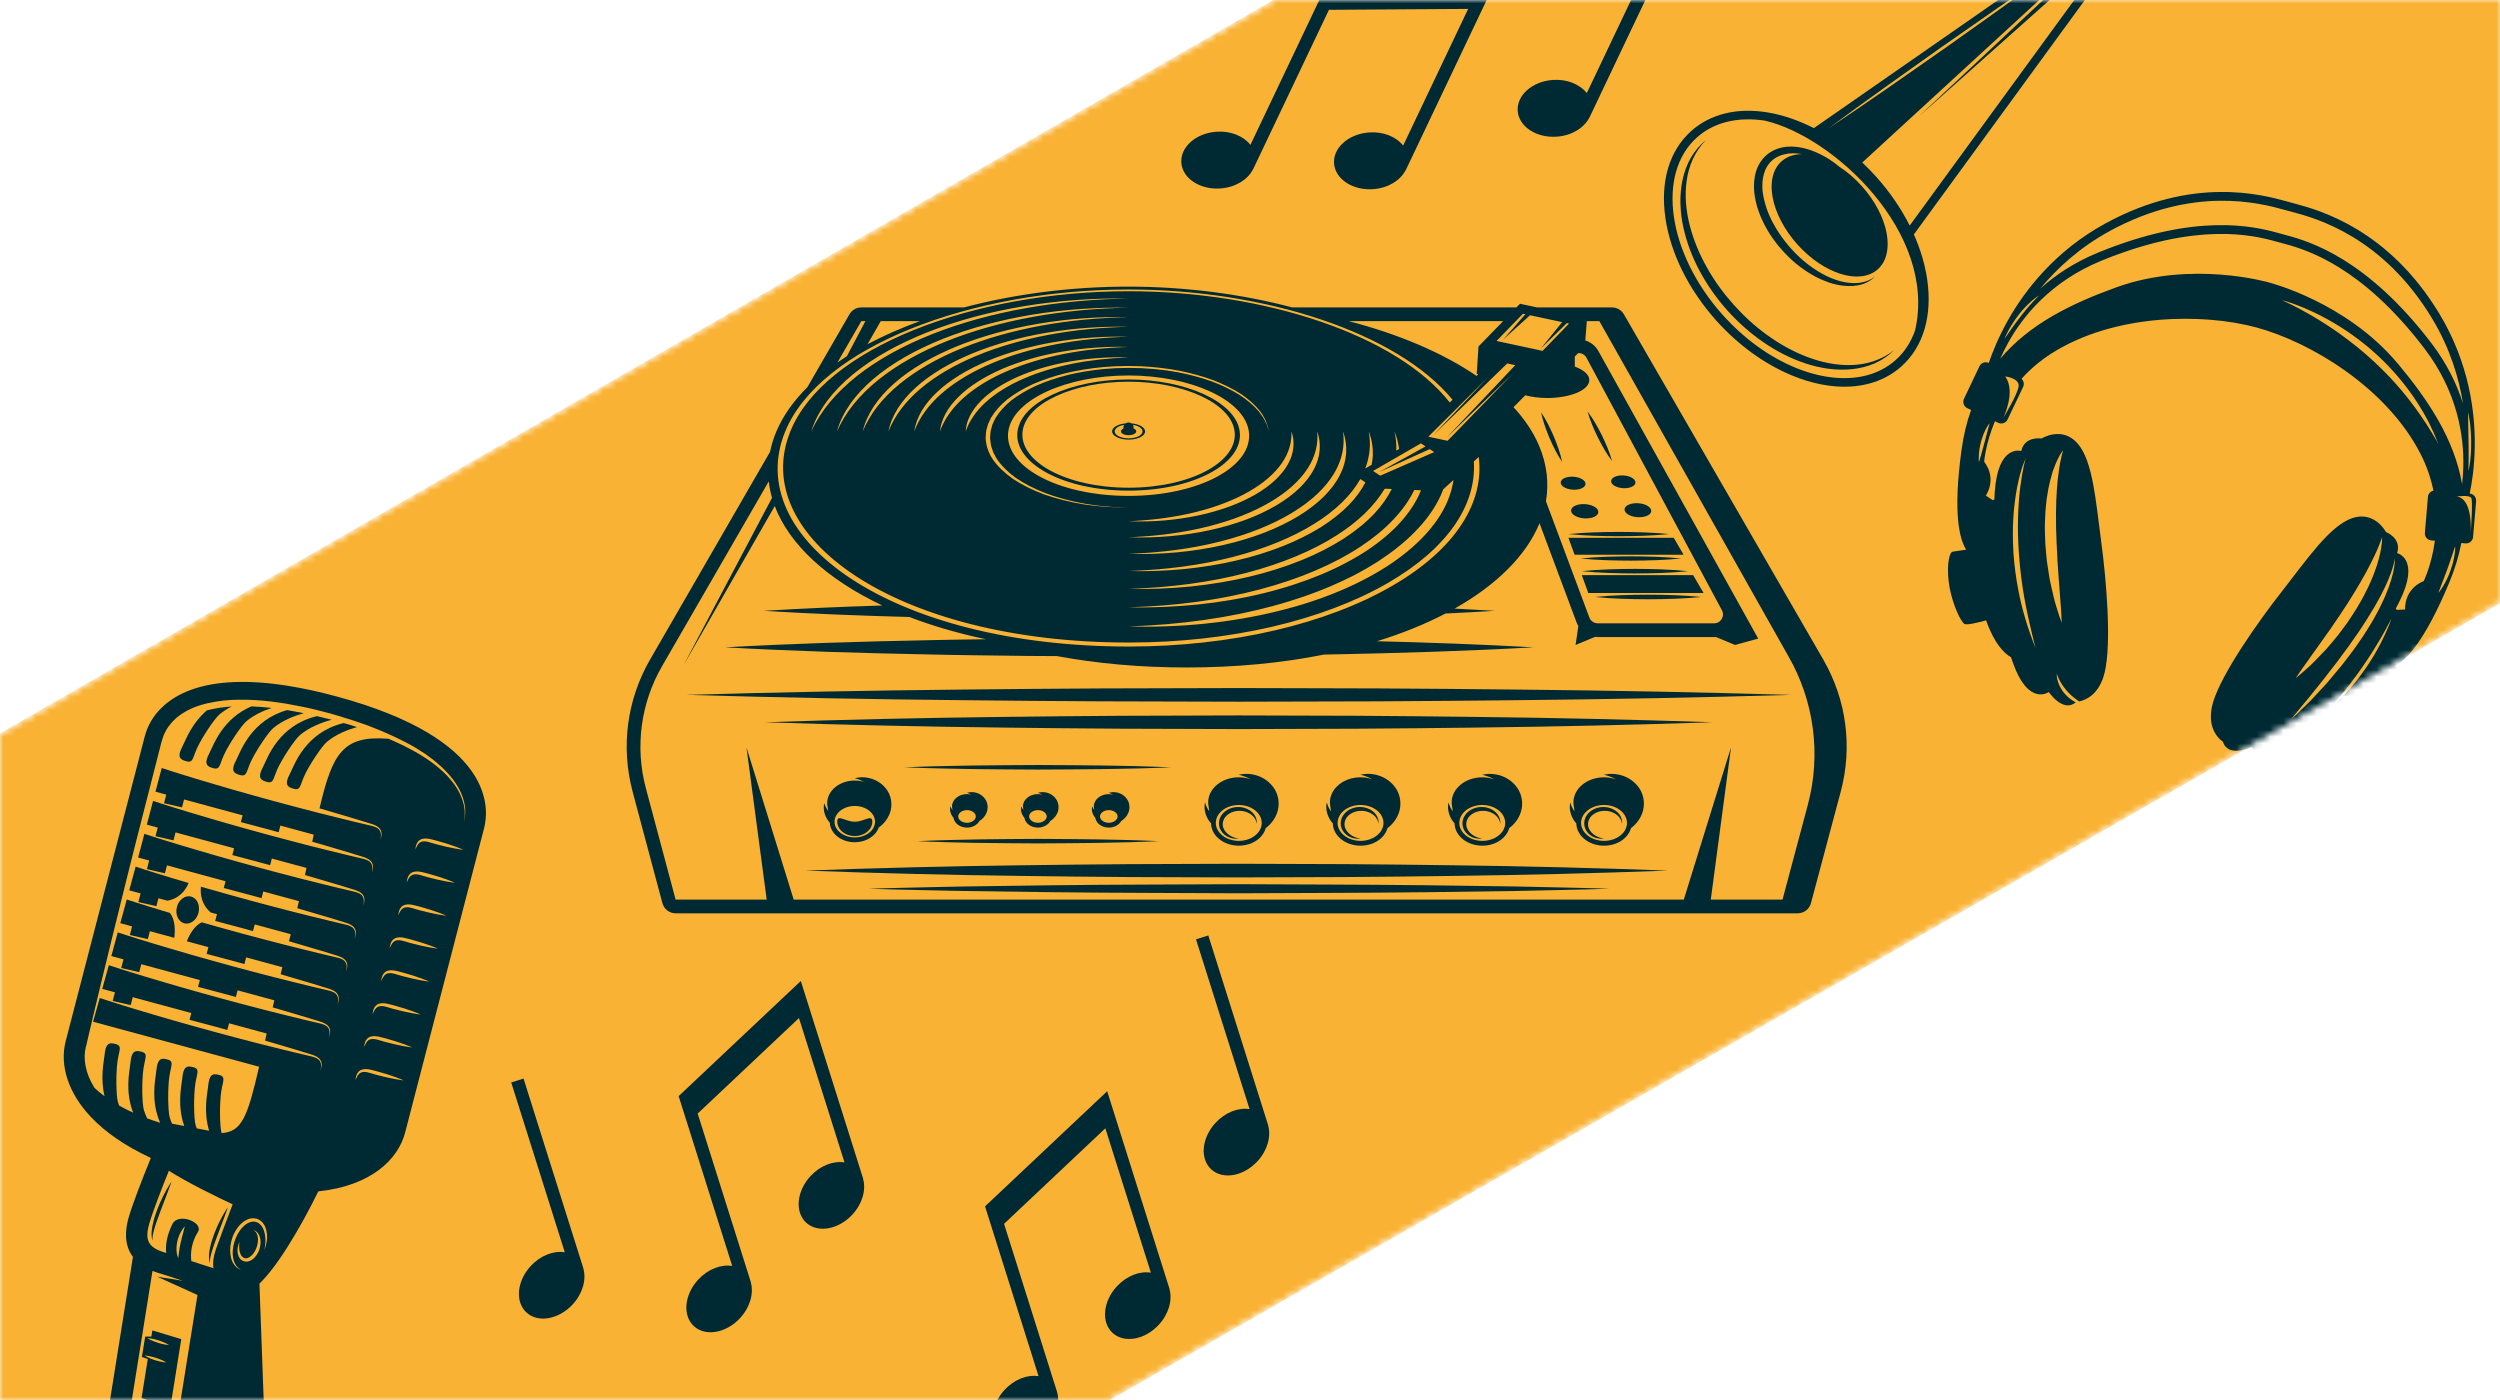 <svg width="375" height="210" viewBox="0 0 375 210" fill="none" xmlns="http://www.w3.org/2000/svg">
<mask id="mask0_7_7077" style="mask-type:alpha" maskUnits="userSpaceOnUse" x="0" y="0" width="375" height="210">
<mask id="mask1_7_7077" style="mask-type:alpha" maskUnits="userSpaceOnUse" x="0" y="0" width="375" height="210">
<path d="M375 0H191L0 110V210H166.5L375 90.5V0Z" fill="#F9B233"/>
</mask>
<g mask="url(#mask1_7_7077)">
<path d="M375 0H191L0 110V210H166.5L375 90.5V0Z" fill="#F9B233"/>
</g>
</mask>
<g mask="url(#mask0_7_7077)">
<path d="M375 0H191L0 110V210H166.5L375 90.5V0Z" fill="#F9B233"/>
<path d="M87.473 190.146C87.473 190.146 87.463 190.112 87.457 190.092L78.53 161.787L76.684 162.369L84.717 187.841C83.064 187.574 81.086 188.299 79.606 189.905C77.52 192.171 77.237 195.297 78.979 196.883C80.722 198.469 83.82 197.918 85.911 195.65C87.422 194.007 87.969 191.923 87.504 190.296L87.516 190.281L87.473 190.146Z" fill="#002A33"/>
<path d="M120.121 147.147L101.797 164.419L109.831 189.891C108.177 189.624 106.2 190.349 104.72 191.955C102.634 194.222 102.355 197.345 104.093 198.933C105.836 200.519 108.934 199.968 111.024 197.701C112.536 196.057 113.083 193.973 112.618 192.346L112.63 192.331L112.587 192.196C112.587 192.196 112.576 192.162 112.57 192.143L104.652 167.034L119.845 152.709L126.675 174.363C125.021 174.096 123.044 174.821 121.564 176.427C119.478 178.694 119.199 181.818 120.937 183.405C122.68 184.992 125.778 184.441 127.869 182.173C129.38 180.53 129.929 178.45 129.462 176.818L129.474 176.804L129.431 176.668C129.431 176.668 129.42 176.634 129.414 176.615L121.41 151.235L120.121 147.147Z" fill="#002A33"/>
<path d="M190.19 168.675C190.19 168.675 190.179 168.641 190.173 168.622L181.246 140.316L179.4 140.899L187.434 166.37C185.78 166.103 183.803 166.828 182.323 168.435C180.237 170.701 179.953 173.826 181.696 175.413C183.439 176.999 186.537 176.448 188.627 174.18C190.139 172.537 190.686 170.452 190.221 168.825L190.233 168.811L190.19 168.675Z" fill="#002A33"/>
<path d="M166.077 163.684L147.754 180.956L155.787 206.428C154.134 206.161 152.156 206.886 150.676 208.492C148.59 210.759 148.306 213.884 150.049 215.47C151.792 217.056 154.89 216.505 156.981 214.237C158.492 212.594 159.041 210.515 158.574 208.883L158.586 208.868L158.543 208.733C158.543 208.733 158.533 208.699 158.526 208.679L150.608 183.571L165.802 169.246L172.631 190.9C170.978 190.633 169 191.358 167.52 192.964C165.434 195.231 165.151 198.356 166.893 199.942C168.636 201.529 171.734 200.978 173.825 198.71C175.336 197.067 175.885 194.987 175.419 193.355L175.43 193.341L175.387 193.205C175.387 193.205 175.377 193.171 175.371 193.152L167.366 167.772L166.077 163.684Z" fill="#002A33"/>
<path d="M50.537 104.48C47.968 103.783 45.51 103.244 43.237 102.88C37.298 101.929 32.413 102.121 28.712 103.452C25.026 104.779 22.538 107.272 21.709 110.474L15.873 132.97L9.859 156.152C8.9 159.845 10.277 163.998 13.633 167.545C15.852 169.892 18.866 171.943 22.627 173.691C21.426 176.64 19.932 180.447 19.302 182.609C18.752 184.495 18.595 186.747 19.94 188.537L15.322 217.394L26.086 221.665L39.779 216.151L38.915 192.547C40.065 191.43 41.446 189.695 43.133 187.033C44.821 184.368 46.456 181.342 47.744 178.708C55.718 177.871 59.737 173.861 60.768 169.887L72.618 124.209C73.399 121.199 74.115 110.876 50.54 104.48L50.537 104.48ZM22.874 190.638C23.166 190.753 23.481 190.863 23.815 190.961C24.819 191.259 26.046 191.664 27.34 192.094C27.365 192.104 27.393 192.112 27.422 192.122L23.582 191.502L29.622 194.249L26.056 216.531L19.582 215.057L23.238 217.071L18.918 215.355L22.874 190.635L22.874 190.638ZM22.4 183.512C22.943 181.652 24.218 178.376 25.332 175.616C28.252 177.465 32.626 179.585 34.901 180.651C33.879 183.316 32.868 185.994 32.394 187.366C32 188.505 31.89 189.455 32.02 190.229C30.912 189.888 29.779 189.513 28.7 189.159C28.582 188.199 28.6 186.532 29.689 184.789C30.585 183.358 26.733 181.836 25.862 183.602C24.858 185.638 24.834 187.15 24.934 187.946C24.868 187.927 24.794 187.903 24.729 187.883C22.249 187.147 21.66 186.047 22.4 183.515L22.4 183.512ZM40.015 186.123C39.977 186.412 39.922 186.662 39.867 186.861C39.816 187.065 39.756 187.216 39.716 187.32C39.678 187.424 39.657 187.48 39.657 187.48C39.657 187.48 39.666 187.422 39.69 187.312C39.713 187.206 39.739 187.046 39.765 186.842C39.821 186.44 39.855 185.85 39.739 185.177C39.682 184.843 39.581 184.485 39.397 184.155C39.225 183.829 38.93 183.526 38.629 183.371C38.25 183.2 37.87 183.199 37.477 183.338C37.091 183.476 36.727 183.733 36.425 184.051C36.115 184.365 35.852 184.733 35.644 185.12C35.538 185.317 35.447 185.511 35.362 185.706C35.28 185.922 35.203 186.121 35.147 186.323C34.906 187.136 34.836 187.947 34.956 188.618C35.06 189.29 35.335 189.816 35.636 190.084C35.78 190.227 35.91 190.313 36.012 190.365C36.112 190.414 36.164 190.443 36.164 190.443C36.164 190.443 36.107 190.425 36.002 190.393C35.947 190.381 35.886 190.354 35.811 190.315C35.733 190.282 35.651 190.233 35.569 190.166C35.225 189.921 34.828 189.398 34.662 188.681C34.485 187.971 34.468 187.093 34.691 186.203C34.745 185.976 34.819 185.753 34.892 185.541C34.976 185.314 35.072 185.091 35.187 184.877C35.414 184.449 35.695 184.035 36.043 183.674C36.393 183.316 36.821 183.016 37.314 182.848C37.792 182.659 38.396 182.717 38.813 182.933C39.3 183.192 39.572 183.584 39.754 183.979C39.932 184.377 40.01 184.774 40.044 185.136C40.082 185.5 40.061 185.833 40.021 186.124L40.015 186.123ZM26.517 187.949C26.484 187.712 26.46 187.431 26.475 187.133C26.481 186.833 26.534 186.517 26.593 186.205C26.67 185.896 26.761 185.589 26.876 185.315C26.992 185.042 27.116 184.791 27.246 184.592C27.491 184.184 27.716 183.952 27.716 183.952C27.716 183.952 27.703 184.034 27.669 184.168C27.636 184.3 27.585 184.488 27.528 184.714C27.466 184.936 27.401 185.194 27.324 185.467C27.259 185.743 27.18 186.031 27.118 186.325C26.983 186.907 26.886 187.496 26.825 187.951C26.767 188.403 26.741 188.72 26.741 188.72C26.741 188.72 26.587 188.431 26.516 187.955L26.517 187.949ZM38.694 187.912C38.556 188.176 38.384 188.431 38.165 188.658C37.948 188.879 37.678 189.069 37.362 189.176C37.059 189.297 36.654 189.253 36.395 189.113C36.068 188.936 35.907 188.687 35.792 188.436C35.682 188.187 35.641 187.939 35.63 187.714C35.6 187.262 35.708 186.907 35.776 186.668C35.81 186.549 35.854 186.458 35.882 186.396C35.91 186.335 35.924 186.302 35.924 186.302C35.924 186.302 35.901 186.444 35.88 186.688C35.857 186.928 35.854 187.282 35.938 187.674C35.981 187.868 36.047 188.072 36.152 188.259C36.251 188.441 36.428 188.607 36.575 188.678C36.794 188.769 36.977 188.763 37.195 188.688C37.405 188.611 37.61 188.468 37.783 188.284C37.961 188.108 38.114 187.894 38.237 187.669C38.297 187.554 38.351 187.444 38.404 187.333C38.455 187.201 38.503 187.09 38.537 186.973C38.687 186.5 38.729 186.03 38.682 185.636C38.637 185.242 38.493 184.927 38.323 184.76C38.241 184.672 38.17 184.616 38.109 184.583C38.052 184.55 38.022 184.533 38.022 184.533C38.022 184.533 38.056 184.538 38.122 184.558C38.182 184.573 38.288 184.605 38.392 184.684C38.608 184.826 38.866 185.138 38.984 185.577C39.112 186.011 39.124 186.552 38.995 187.097C38.964 187.238 38.917 187.376 38.877 187.501C38.824 187.641 38.769 187.784 38.697 187.913L38.694 187.912ZM54.657 156.709C54.71 156.494 54.762 156.145 55.063 155.818C55.214 155.658 55.435 155.53 55.677 155.473C55.919 155.417 56.185 155.4 56.439 155.437C56.966 155.507 57.428 155.661 57.935 155.784C58.925 156.055 59.904 156.364 60.63 156.632C60.994 156.762 61.29 156.892 61.502 156.971C61.712 157.058 61.829 157.113 61.829 157.113C61.829 157.113 61.699 157.101 61.474 157.071C61.249 157.035 60.93 156.996 60.55 156.923C59.789 156.786 58.788 156.558 57.797 156.292C57.551 156.222 57.302 156.15 57.059 156.081C56.81 156.012 56.587 155.934 56.369 155.893C55.932 155.803 55.532 155.837 55.26 156.041C54.994 156.248 54.843 156.539 54.751 156.739C54.658 156.945 54.607 157.061 54.607 157.061C54.607 157.061 54.613 156.931 54.654 156.709L54.657 156.709ZM58.503 141.888C58.555 141.673 58.608 141.324 58.908 140.997C59.059 140.837 59.28 140.709 59.523 140.652C59.765 140.596 60.03 140.578 60.284 140.616C60.811 140.686 61.274 140.84 61.78 140.963C62.771 141.234 63.75 141.543 64.475 141.811C64.84 141.941 65.136 142.071 65.347 142.15C65.558 142.234 65.674 142.291 65.674 142.291C65.674 142.291 65.545 142.28 65.319 142.25C65.095 142.214 64.775 142.174 64.395 142.102C63.634 141.965 62.634 141.736 61.642 141.471C61.396 141.401 61.148 141.329 60.905 141.26C60.656 141.191 60.432 141.113 60.214 141.072C59.778 140.982 59.377 141.016 59.106 141.219C58.84 141.427 58.688 141.718 58.596 141.918C58.504 142.123 58.452 142.24 58.452 142.24C58.452 142.24 58.458 142.11 58.5 141.888L58.503 141.888ZM62.087 130.77C62.329 130.714 62.595 130.697 62.849 130.735C63.376 130.804 63.839 130.958 64.345 131.081C65.336 131.353 66.314 131.661 67.04 131.929C67.404 132.059 67.7 132.19 67.912 132.268C68.123 132.353 68.239 132.41 68.239 132.41C68.239 132.41 68.109 132.398 67.884 132.368C67.663 132.333 67.34 132.293 66.96 132.22C66.199 132.083 65.198 131.855 64.204 131.589C63.958 131.519 63.709 131.447 63.467 131.378C63.218 131.309 62.994 131.231 62.776 131.19C62.339 131.1 61.939 131.134 61.668 131.337C61.401 131.545 61.25 131.836 61.158 132.036C61.066 132.241 61.014 132.358 61.014 132.358C61.014 132.358 61.02 132.228 61.062 132.006C61.114 131.791 61.167 131.442 61.467 131.115C61.618 130.954 61.839 130.826 62.084 130.77L62.087 130.77ZM60.806 135.713C61.048 135.656 61.314 135.639 61.568 135.677C62.095 135.747 62.557 135.901 63.064 136.024C64.055 136.295 65.033 136.604 65.759 136.872C66.123 137.002 66.419 137.132 66.631 137.211C66.842 137.295 66.958 137.352 66.958 137.352C66.958 137.352 66.828 137.341 66.603 137.31C66.382 137.275 66.059 137.235 65.679 137.163C64.918 137.026 63.917 136.797 62.926 136.531C62.68 136.462 62.431 136.39 62.188 136.321C61.939 136.252 61.716 136.174 61.498 136.133C61.061 136.043 60.661 136.077 60.389 136.28C60.123 136.488 59.972 136.779 59.88 136.979C59.788 137.184 59.736 137.301 59.736 137.301C59.736 137.301 59.742 137.171 59.783 136.949C59.836 136.734 59.889 136.385 60.189 136.058C60.34 135.897 60.561 135.769 60.803 135.712L60.806 135.713ZM58.241 145.594C58.483 145.538 58.749 145.521 59.003 145.559C59.53 145.628 59.993 145.782 60.499 145.905C61.49 146.177 62.469 146.485 63.194 146.753C63.559 146.883 63.855 147.014 64.066 147.092C64.277 147.177 64.393 147.234 64.393 147.234C64.393 147.234 64.264 147.222 64.038 147.192C63.817 147.157 63.494 147.117 63.114 147.044C62.353 146.907 61.353 146.679 60.361 146.413C60.115 146.344 59.867 146.271 59.623 146.203C59.375 146.133 59.151 146.056 58.933 146.015C58.496 145.924 58.096 145.958 57.825 146.162C57.558 146.369 57.407 146.661 57.315 146.86C57.223 147.066 57.171 147.183 57.171 147.183C57.171 147.183 57.177 147.053 57.219 146.83C57.271 146.615 57.324 146.266 57.624 145.939C57.775 145.779 57.996 145.651 58.238 145.594L58.241 145.594ZM56.961 150.534C57.203 150.477 57.468 150.46 57.723 150.498C58.249 150.568 58.712 150.722 59.218 150.845C60.209 151.116 61.188 151.425 61.913 151.693C62.278 151.823 62.574 151.953 62.785 152.032C62.996 152.119 63.112 152.173 63.112 152.173C63.112 152.173 62.983 152.162 62.758 152.132C62.536 152.096 62.214 152.056 61.834 151.984C61.072 151.847 60.072 151.618 59.08 151.353C58.834 151.283 58.586 151.211 58.343 151.142C58.094 151.073 57.87 150.995 57.653 150.954C57.216 150.864 56.816 150.898 56.544 151.101C56.278 151.309 56.126 151.6 56.035 151.8C55.942 152.005 55.891 152.122 55.891 152.122C55.891 152.122 55.896 151.992 55.938 151.77C55.99 151.555 56.043 151.206 56.343 150.879C56.495 150.718 56.715 150.59 56.958 150.534L56.961 150.534ZM54.396 160.416C54.638 160.359 54.904 160.342 55.158 160.38C55.685 160.449 56.147 160.604 56.654 160.726C57.644 160.998 58.623 161.306 59.348 161.574C59.713 161.704 60.009 161.835 60.221 161.913C60.431 161.998 60.548 162.055 60.548 162.055C60.548 162.055 60.418 162.043 60.193 162.013C59.968 161.977 59.649 161.938 59.269 161.865C58.508 161.729 57.507 161.5 56.513 161.234C56.267 161.164 56.018 161.092 55.775 161.023C55.526 160.954 55.303 160.876 55.085 160.835C54.648 160.745 54.248 160.779 53.976 160.983C53.71 161.19 53.559 161.481 53.467 161.681C53.374 161.887 53.323 162.003 53.323 162.003C53.323 162.003 53.329 161.873 53.37 161.651C53.423 161.436 53.475 161.087 53.776 160.76C53.927 160.6 54.148 160.471 54.39 160.415L54.396 160.416ZM69.168 127.426C68.944 127.39 68.624 127.351 68.244 127.278C67.483 127.142 66.483 126.913 65.491 126.647C65.245 126.578 64.996 126.505 64.754 126.437C64.505 126.367 64.281 126.29 64.063 126.249C63.626 126.158 63.226 126.192 62.955 126.396C62.688 126.603 62.537 126.895 62.445 127.094C62.353 127.3 62.301 127.417 62.301 127.417C62.301 127.417 62.307 127.287 62.349 127.064C62.401 126.849 62.454 126.5 62.754 126.173C62.905 126.013 63.126 125.885 63.368 125.828C63.611 125.772 63.876 125.755 64.13 125.792C64.657 125.862 65.12 126.016 65.626 126.139C66.617 126.41 67.596 126.719 68.321 126.987C68.686 127.117 68.982 127.247 69.193 127.326C69.403 127.413 69.52 127.468 69.52 127.468C69.52 127.468 69.391 127.456 69.165 127.426L69.168 127.426ZM12.91 156.941C12.91 156.941 13.275 155.386 13.914 152.666C14.575 149.949 15.476 146.059 16.632 141.412C17.794 136.767 19.1 131.331 20.587 125.531C21.329 122.631 22.093 119.633 22.871 116.587C23.261 115.066 23.653 113.53 24.046 111.988C24.157 111.595 24.214 111.235 24.372 110.814L24.584 110.198L24.882 109.621C25.063 109.221 25.356 108.902 25.61 108.55C25.878 108.214 26.21 107.937 26.513 107.631C27.841 106.543 29.431 105.886 31.03 105.514C32.631 105.145 34.259 104.95 35.863 104.957C39.076 104.917 42.191 105.365 45.163 105.972C46.662 106.262 48.088 106.636 49.484 107.008C50.201 107.198 50.873 107.424 51.558 107.626C52.239 107.833 52.91 108.03 53.562 108.271C56.194 109.133 58.605 110.189 60.759 111.296C61.289 111.592 61.825 111.845 62.316 112.155C62.808 112.463 63.289 112.766 63.756 113.061C64.199 113.391 64.632 113.711 65.054 114.023C65.466 114.347 65.837 114.696 66.21 115.017C67.658 116.356 68.681 117.786 69.222 119.096C69.766 120.406 69.846 121.545 69.766 122.291C69.769 122.479 69.731 122.642 69.7 122.78C69.671 122.922 69.646 123.037 69.628 123.132C69.589 123.322 69.57 123.421 69.57 123.421C69.57 123.421 69.586 123.322 69.617 123.13C69.632 123.035 69.651 122.916 69.673 122.776C69.696 122.634 69.725 122.472 69.713 122.285C69.76 121.546 69.609 120.435 69.039 119.177C68.466 117.921 67.419 116.562 65.955 115.307C64.499 114.038 62.632 112.876 60.493 111.822C59.785 111.479 59.038 111.142 58.278 110.815C51.479 110.287 49.876 112.906 47.93 121.255C49.92 121.821 51.768 122.391 53.359 122.857C54.164 123.09 54.898 123.323 55.55 123.529C56.199 123.713 56.824 123.992 57.076 124.467C57.33 124.939 57.208 125.363 57.16 125.608C57.095 125.863 57.05 125.996 57.05 125.996C57.05 125.996 57.081 125.858 57.119 125.602C57.15 125.354 57.195 124.938 56.947 124.547C56.69 124.152 56.132 123.944 55.474 123.812C54.808 123.66 54.058 123.49 53.245 123.285C51.619 122.879 49.712 122.431 47.679 121.906C45.646 121.39 43.485 120.809 41.324 120.231C39.168 119.639 37.009 119.046 34.995 118.465C32.977 117.892 31.105 117.315 29.495 116.843C27.885 116.371 26.557 115.93 25.619 115.643C24.926 115.419 24.457 115.263 24.259 115.199C24.114 115.744 23.97 116.293 23.826 116.835C23.658 117.478 23.489 118.118 23.322 118.755C23.777 118.879 24.322 119.025 24.94 119.193L24.605 120.488C25.322 120.653 26.237 120.856 27.303 121.107L27.613 119.918C30.125 120.6 33.21 121.436 36.393 122.3L36.129 123.315C37.48 123.671 38.864 124.041 40.248 124.411C40.767 124.554 41.282 124.696 41.797 124.838L42.056 123.837C43.809 124.314 45.505 124.773 47.057 125.195C46.985 125.537 46.907 125.894 46.832 126.251C48.749 126.799 50.536 127.347 52.078 127.799C52.883 128.032 53.617 128.266 54.269 128.471C54.918 128.653 55.542 128.934 55.795 129.409C56.048 129.884 55.927 130.306 55.879 130.551C55.814 130.806 55.769 130.938 55.769 130.938C55.769 130.938 55.8 130.8 55.838 130.544C55.865 130.296 55.914 129.881 55.666 129.49C55.409 129.094 54.851 128.886 54.193 128.754C53.527 128.603 52.777 128.432 51.964 128.228C50.337 127.821 48.431 127.373 46.398 126.849C44.365 126.333 42.204 125.752 40.043 125.173C37.887 124.581 35.728 123.989 33.714 123.407C31.695 122.834 29.824 122.258 28.214 121.786C26.604 121.314 25.275 120.872 24.338 120.585C23.622 120.351 23.145 120.198 22.96 120.135C22.646 121.333 22.331 122.521 22.023 123.692C22.485 123.816 23.035 123.967 23.659 124.135L23.323 125.43C24.041 125.596 24.956 125.799 26.022 126.05L26.332 124.861C28.844 125.543 31.929 126.379 35.112 127.242L34.848 128.257C36.202 128.614 37.583 128.984 38.967 129.354C39.486 129.496 40.001 129.638 40.516 129.78L40.775 128.78C42.605 129.275 44.37 129.754 45.977 130.19C45.901 130.535 45.823 130.892 45.742 131.248C47.585 131.778 49.306 132.304 50.794 132.741C51.599 132.974 52.333 133.208 52.984 133.413C53.634 133.595 54.258 133.876 54.511 134.351C54.764 134.823 54.643 135.248 54.594 135.493C54.53 135.748 54.485 135.88 54.485 135.88C54.485 135.88 54.516 135.742 54.554 135.486C54.584 135.238 54.63 134.823 54.382 134.432C54.125 134.036 53.567 133.828 52.909 133.696C52.243 133.545 51.493 133.374 50.68 133.17C49.053 132.763 47.146 132.315 45.114 131.791C43.081 131.275 40.92 130.694 38.759 130.115C36.603 129.523 34.444 128.931 32.43 128.349C30.411 127.776 28.54 127.2 26.93 126.728C25.32 126.256 23.991 125.814 23.054 125.527C22.306 125.285 21.824 125.128 21.659 125.072C21.598 125.303 21.537 125.534 21.477 125.763C21.223 126.732 20.97 127.682 20.717 128.627C21.181 128.752 21.739 128.904 22.375 129.077L22.039 130.372C22.757 130.538 23.672 130.741 24.738 130.992L25.048 129.803C27.56 130.485 30.645 131.321 33.828 132.184L33.564 133.199C34.914 133.555 36.299 133.926 37.683 134.296C38.202 134.438 38.717 134.58 39.232 134.722L39.491 133.722C41.376 134.232 43.195 134.725 44.839 135.173C44.756 135.523 44.676 135.871 44.589 136.229C46.384 136.745 48.056 137.257 49.509 137.683C50.315 137.916 51.049 138.15 51.7 138.355C52.35 138.537 52.974 138.818 53.227 139.293C53.48 139.768 53.359 140.19 53.31 140.435C53.246 140.69 53.2 140.822 53.2 140.822C53.2 140.822 53.232 140.684 53.27 140.428C53.3 140.18 53.346 139.765 53.098 139.374C52.841 138.978 52.283 138.77 51.625 138.638C50.959 138.487 50.209 138.316 49.396 138.111C47.766 137.705 45.862 137.257 43.83 136.732C41.797 136.217 39.636 135.636 37.475 135.057C35.319 134.465 33.16 133.873 31.146 133.291C30.803 133.195 30.471 133.097 30.137 132.999C29.921 135.102 30.948 136.32 31.613 136.873C31.922 136.958 32.232 137.041 32.544 137.126L32.28 138.141C33.63 138.497 35.015 138.868 36.399 139.238C36.917 139.38 37.433 139.522 37.948 139.664L38.207 138.664C40.115 139.181 41.954 139.68 43.615 140.131C43.565 140.331 43.517 140.52 43.464 140.723C43.424 140.877 43.385 141.029 43.345 141.183C45.125 141.697 46.783 142.204 48.225 142.625C49.031 142.858 49.765 143.092 50.416 143.297C51.065 143.481 51.69 143.76 51.943 144.235C52.196 144.707 52.075 145.132 52.026 145.377C51.962 145.631 51.916 145.764 51.916 145.764C51.916 145.764 51.947 145.626 51.986 145.37C52.016 145.122 52.062 144.707 51.813 144.316C51.557 143.92 50.998 143.712 50.341 143.58C49.675 143.429 48.925 143.258 48.112 143.053C46.485 142.647 44.578 142.199 42.546 141.674C40.513 141.158 38.352 140.578 36.191 139.999C34.172 139.444 32.159 138.893 30.256 138.347C29.132 138.87 28.403 140.233 28.014 141.189C29.071 141.474 30.16 141.77 31.257 142.068L30.993 143.083C32.343 143.439 33.728 143.809 35.112 144.179C35.63 144.322 36.146 144.464 36.661 144.606L36.92 143.605C38.839 144.127 40.687 144.628 42.354 145.079C42.267 145.438 42.178 145.787 42.093 146.133C43.858 146.642 45.505 147.147 46.938 147.567C47.744 147.8 48.478 148.033 49.129 148.239C49.778 148.423 50.403 148.702 50.656 149.177C50.909 149.652 50.788 150.073 50.739 150.318C50.675 150.573 50.63 150.706 50.63 150.706C50.63 150.706 50.66 150.568 50.699 150.312C50.729 150.064 50.775 149.648 50.526 149.257C50.27 148.862 49.712 148.653 49.054 148.521C48.388 148.37 47.638 148.2 46.825 147.995C45.198 147.589 43.291 147.141 41.259 146.616C39.225 146.1 37.065 145.519 34.904 144.941C32.748 144.349 30.589 143.756 28.575 143.175C26.556 142.602 24.685 142.025 23.075 141.553C21.464 141.081 20.136 140.64 19.199 140.353C18.267 140.049 17.736 139.877 17.736 139.877C17.712 139.874 17.687 139.864 17.664 139.857C17.505 140.439 17.351 141.01 17.202 141.569C17.032 142.2 16.866 142.81 16.701 143.409C17.196 143.545 17.812 143.712 18.523 143.903L18.187 145.198C18.905 145.364 19.82 145.567 20.886 145.818L21.196 144.629C23.708 145.311 26.793 146.147 29.976 147.01L29.712 148.025C31.062 148.381 32.447 148.751 33.831 149.122C34.349 149.264 34.864 149.406 35.38 149.548L35.639 148.548C37.586 149.077 39.463 149.586 41.153 150.044C41.069 150.402 40.985 150.755 40.903 151.102C42.634 151.602 44.25 152.096 45.657 152.509C46.463 152.742 47.197 152.976 47.848 153.181C48.498 153.363 49.122 153.644 49.375 154.119C49.628 154.594 49.506 155.015 49.458 155.261C49.394 155.515 49.348 155.648 49.348 155.648C49.348 155.648 49.379 155.51 49.417 155.254C49.448 155.006 49.494 154.591 49.245 154.2C48.989 153.804 48.43 153.596 47.773 153.464C47.107 153.313 46.357 153.142 45.544 152.937C43.917 152.531 42.01 152.083 39.978 151.558C37.944 151.042 35.784 150.461 33.623 149.883C31.467 149.291 29.308 148.699 27.294 148.117C25.275 147.544 23.404 146.968 21.793 146.496C20.183 146.024 18.855 145.582 17.918 145.295C16.986 144.991 16.454 144.82 16.454 144.82C16.412 144.807 16.366 144.797 16.326 144.784C15.977 146.05 15.647 147.233 15.336 148.332C15.846 148.471 16.488 148.645 17.241 148.849L16.906 150.144C17.623 150.309 18.538 150.512 19.604 150.763L19.914 149.574C22.426 150.256 25.511 151.092 28.694 151.956L28.43 152.97C29.781 153.326 31.165 153.697 32.549 154.067C33.068 154.21 33.583 154.352 34.098 154.494L34.357 153.493C36.356 154.036 38.279 154.555 40.003 155.025C39.921 155.39 39.841 155.74 39.761 156.088C41.441 156.574 43.008 157.051 44.379 157.455C45.184 157.688 45.918 157.921 46.569 158.127C47.218 158.311 47.843 158.59 48.096 159.065C48.349 159.537 48.228 159.961 48.179 160.207C48.115 160.461 48.07 160.594 48.07 160.594C48.07 160.594 48.101 160.456 48.139 160.2C48.169 159.952 48.215 159.537 47.967 159.145C47.71 158.75 47.152 158.542 46.494 158.41C45.828 158.258 45.078 158.088 44.265 157.883C42.636 157.477 40.731 157.029 38.699 156.504C36.666 155.988 34.505 155.407 32.344 154.829C30.188 154.237 28.029 153.645 26.015 153.063C23.996 152.49 22.125 151.914 20.515 151.442C18.904 150.97 17.576 150.528 16.639 150.241C15.707 149.937 15.176 149.766 15.176 149.766C15.101 149.745 15.027 149.724 14.955 149.706C14.641 150.826 14.352 151.849 14.109 152.736C14.059 152.912 14.008 153.086 13.96 153.254C17.922 154.328 30.712 157.798 38.868 160.009C37.124 167.544 36.284 169.768 33.236 169.965C32.949 168.978 32.917 165.514 33.183 163.74C33.454 161.956 34.013 161.417 32.522 161.166C31.454 160.986 31.322 161.924 31.18 163.238C31.084 164.142 30.508 166.751 31.365 169.609L29.506 169.255C29.454 169.113 29.399 168.97 29.357 168.826C29.064 167.868 29.027 164.364 29.299 162.577C29.57 160.789 30.128 160.253 28.637 160.003C27.569 159.823 27.437 160.76 27.296 162.075C27.194 163.026 26.569 165.867 27.638 168.899L25.805 168.552C25.681 168.262 25.563 167.969 25.471 167.665C25.179 166.708 25.142 163.204 25.413 161.416C25.685 159.628 26.243 159.093 24.752 158.842C23.684 158.662 23.552 159.6 23.41 160.914C23.301 161.935 22.588 165.138 24.018 168.415C23.372 168.214 22.722 167.997 22.076 167.756C21.884 167.353 21.715 166.936 21.583 166.504C21.291 165.547 21.254 162.042 21.525 160.255C21.797 158.467 22.355 157.931 20.864 157.681C19.796 157.501 19.664 158.439 19.522 159.753C19.416 160.736 18.743 163.745 19.975 166.896C19.253 166.569 18.547 166.218 17.873 165.839C17.812 165.675 17.749 165.51 17.698 165.344C17.406 164.386 17.369 160.882 17.64 159.094C17.911 157.307 18.469 156.771 16.979 156.52C15.911 156.341 15.779 157.278 15.637 158.592C15.547 159.438 15.042 161.79 15.685 164.438C15.137 164.035 14.625 163.607 14.159 163.161C12.728 160.857 12.448 158.668 12.893 156.953L12.91 156.941Z" fill="#002A33"/>
<path d="M31.024 106.564C28.793 108.475 27.906 110.882 27.508 111.667C26.922 112.826 26.536 113.669 27.569 114.067C29.008 114.622 28.808 113.893 29.533 112.276C30.258 110.66 32.173 107.784 32.946 107.139C33.501 106.677 34.118 106.294 34.753 105.97C33.582 106.044 32.417 106.224 31.28 106.495C31.196 106.514 31.111 106.539 31.024 106.561L31.024 106.564Z" fill="#002A33"/>
<path d="M31.536 112.701C30.95 113.861 30.563 114.704 31.597 115.102C33.035 115.657 32.835 114.928 33.56 113.311C34.285 111.694 36.201 108.819 36.974 108.174C38.105 107.23 39.496 106.604 40.752 106.192C39.748 106.076 38.733 105.994 37.714 105.956C33.458 107.766 32.065 111.655 31.539 112.699L31.536 112.701Z" fill="#002A33"/>
<path d="M43.067 106.517C37.757 108.005 36.139 112.584 35.562 113.73C34.975 114.889 34.589 115.733 35.623 116.13C37.061 116.685 36.861 115.956 37.586 114.339C38.311 112.723 40.227 109.847 40.999 109.202C42.376 108.056 44.141 107.374 45.567 106.977C45.37 106.937 45.174 106.893 44.976 106.859C44.348 106.734 43.711 106.621 43.068 106.515L43.067 106.517Z" fill="#002A33"/>
<path d="M49.755 107.966C49.594 107.922 49.434 107.876 49.273 107.838C48.703 107.705 48.128 107.562 47.546 107.422C47.456 107.446 47.369 107.468 47.272 107.491C41.81 108.921 40.167 113.6 39.584 114.76C38.998 115.92 38.612 116.763 39.645 117.161C41.084 117.716 40.884 116.987 41.609 115.37C42.334 113.754 44.25 110.875 45.022 110.233C46.453 109.042 48.3 108.352 49.755 107.963L49.755 107.966Z" fill="#002A33"/>
<path d="M51.547 108.461C51.466 108.481 51.385 108.501 51.301 108.523C45.839 109.953 44.199 114.633 43.613 115.792C43.027 116.952 42.641 117.795 43.674 118.193C45.112 118.747 44.912 118.019 45.637 116.402C46.362 114.785 48.278 111.909 49.051 111.265C50.403 110.139 52.128 109.462 53.543 109.06C53.469 109.037 53.399 109.01 53.325 108.99C52.75 108.79 52.151 108.626 51.55 108.459L51.547 108.461Z" fill="#002A33"/>
<path d="M25.473 136.932C25.093 136.818 24.72 136.708 24.363 136.603C22.753 136.131 21.424 135.689 20.487 135.402C19.555 135.098 19.024 134.927 19.024 134.927C19.024 134.927 19.015 134.926 19.012 134.925C18.68 136.143 18.355 137.33 18.043 138.477C18.527 138.608 19.123 138.768 19.811 138.956L19.475 140.251C20.193 140.416 21.108 140.619 22.173 140.87L22.483 139.681C23.603 139.986 24.838 140.32 26.147 140.675C26.28 139.604 26.307 137.956 25.478 136.936L25.473 136.932Z" fill="#002A33"/>
<path d="M21.768 130.46C20.979 130.203 20.479 130.039 20.345 129.997C20.02 131.207 19.699 132.389 19.385 133.55C19.86 133.68 20.433 133.834 21.092 134.014L20.756 135.309C21.474 135.474 22.389 135.677 23.455 135.928L23.765 134.739C24.2 134.857 24.65 134.979 25.114 135.104C25.965 134.96 27.463 134.417 28.289 132.45C27.35 132.169 26.463 131.902 25.644 131.664C24.034 131.192 22.706 130.75 21.768 130.463L21.768 130.46Z" fill="#002A33"/>
<path d="M28.671 134.485C27.777 134.244 26.822 134.945 26.535 136.051C26.247 137.158 26.738 138.254 27.632 138.496C28.526 138.737 29.481 138.035 29.768 136.929C30.056 135.823 29.565 134.726 28.671 134.485Z" fill="#002A33"/>
<path d="M21.23 209.706L25.539 211.193L27.191 200.871L22.854 199.564L22.707 200.478L21.775 200.492L21.287 203.546L22.168 203.851L21.23 209.709L21.23 209.706ZM22.644 200.777C22.965 200.829 23.38 200.928 23.787 201.055C24.193 201.186 24.59 201.342 24.88 201.487C25.171 201.631 25.355 201.75 25.355 201.75C25.355 201.75 25.135 201.742 24.814 201.693C24.494 201.642 24.079 201.543 23.672 201.415C23.266 201.285 22.87 201.126 22.578 200.984C22.288 200.839 22.104 200.721 22.104 200.721C22.104 200.721 22.323 200.729 22.644 200.78L22.644 200.777ZM22.161 203.594C21.87 203.449 21.686 203.33 21.686 203.33C21.686 203.33 21.906 203.339 22.226 203.39C22.547 203.441 22.961 203.54 23.368 203.668C23.775 203.799 24.171 203.954 24.462 204.099C24.753 204.244 24.937 204.363 24.937 204.363C24.937 204.363 24.717 204.354 24.396 204.306C24.076 204.255 23.661 204.155 23.254 204.028C22.848 203.897 22.451 203.739 22.16 203.597L22.161 203.594Z" fill="#002A33"/>
<path d="M22.87 185.675C22.881 185.423 22.953 185.066 23.064 184.649C23.17 184.231 23.323 183.747 23.497 183.233C23.678 182.72 23.87 182.173 24.082 181.632C24.292 181.088 24.499 180.544 24.693 180.036C24.892 179.526 25.078 179.05 25.225 178.636C25.387 178.227 25.499 177.876 25.589 177.634C25.673 177.391 25.714 177.246 25.714 177.246C25.714 177.246 25.629 177.366 25.495 177.586C25.364 177.809 25.162 178.119 24.947 178.505C24.842 178.699 24.727 178.91 24.613 179.136C24.499 179.362 24.369 179.597 24.26 179.851C24.025 180.349 23.794 180.893 23.58 181.445C23.474 181.719 23.386 182.003 23.289 182.276C23.188 182.549 23.125 182.831 23.047 183.098C22.904 183.635 22.804 184.149 22.762 184.595C22.709 185.039 22.732 185.42 22.768 185.679C22.807 185.942 22.891 186.071 22.891 186.071C22.891 186.071 22.854 185.925 22.873 185.675L22.87 185.675Z" fill="#002A33"/>
<path d="M31.369 188.056C31.319 188.48 31.345 188.841 31.38 189.088C31.418 189.338 31.497 189.461 31.497 189.461C31.497 189.461 31.462 189.324 31.483 189.083C31.494 188.844 31.566 188.507 31.671 188.11C31.774 187.713 31.922 187.254 32.086 186.769C32.257 186.281 32.442 185.763 32.64 185.25C32.837 184.733 33.036 184.217 33.218 183.731C33.403 183.246 33.583 182.795 33.718 182.4C33.87 182.011 33.974 181.676 34.059 181.448C34.138 181.217 34.174 181.08 34.174 181.08C34.174 181.08 34.093 181.195 33.964 181.404C33.838 181.613 33.645 181.906 33.44 182.272C33.339 182.456 33.229 182.655 33.12 182.87C33.011 183.085 32.886 183.306 32.781 183.548C32.556 184.021 32.336 184.537 32.135 185.062C32.034 185.322 31.949 185.591 31.859 185.854C31.764 186.113 31.706 186.383 31.629 186.636C31.497 187.148 31.401 187.635 31.362 188.061L31.369 188.056Z" fill="#002A33"/>
<path d="M243.578 47.139C243.211 46.504 242.535 46.113 241.801 46.113H230.565L228 45.563L227.466 46.113H193.831C186.244 44.104 177.789 42.995 169.218 42.995C160.646 42.995 152.191 44.104 144.602 46.113H129.199C128.465 46.113 127.789 46.504 127.422 47.139L121.104 58.082C119.045 60.132 117.46 62.345 116.463 64.701C116.031 65.722 115.715 66.746 115.51 67.767L97.521 98.916C94.028 104.969 93.097 112.021 94.898 118.771L99.359 135.473C99.6 136.37 100.412 136.995 101.343 136.995H269.66C270.588 136.995 271.403 136.37 271.643 135.473L276.104 118.771C277.908 112.018 276.977 104.969 273.481 98.916L243.58 47.139H243.578ZM258.288 91.54C258.609 92.141 258.373 92.657 258.256 92.851C258.139 93.046 257.797 93.498 257.116 93.498H239.654C239.103 93.498 238.602 93.15 238.41 92.635L231.892 75.187C232.359 72.451 232.041 69.642 230.857 66.848C229.994 64.813 228.696 62.882 227.028 61.073L228.793 59.295C229.756 59.548 230.884 59.699 232.099 59.699C235.578 59.699 238.398 58.498 238.398 57.014C238.398 56.205 237.552 55.48 236.22 54.986V53.469L236.74 52.965H236.803C237.294 52.965 237.744 53.235 237.975 53.666L258.288 91.54ZM191.726 91.66C184.766 93.381 177.016 94.196 169.31 93.96H169.307C176.984 93.722 184.418 92.679 191.067 90.867C191.896 90.655 192.679 90.395 193.483 90.162C194.271 89.916 195.039 89.653 195.812 89.401C196.554 89.123 197.312 88.861 198.032 88.574L199.101 88.138L199.634 87.922L200.144 87.691C200.82 87.382 201.513 87.09 202.152 86.762L203.122 86.285L204.046 85.787C204.671 85.463 205.239 85.111 205.811 84.763C206.095 84.591 206.384 84.42 206.662 84.245L207.454 83.703C209.564 82.29 211.344 80.765 212.8 79.177C214.239 77.628 215.328 76.006 216.094 74.355C216.24 74.037 216.366 73.716 216.487 73.395L218.026 71.994C217.895 72.869 217.674 73.742 217.348 74.613C216.062 78.115 213.123 81.473 208.869 84.406C204.41 87.45 198.554 89.992 191.726 91.657V91.66ZM121.692 64.701C122.152 63.167 122.966 61.664 124.014 60.217C125.062 58.804 126.372 57.447 127.925 56.17C129.435 54.918 131.192 53.748 133.113 52.666C135.007 51.606 137.085 50.638 139.292 49.768C141.478 48.916 143.797 48.16 146.216 47.511C148.61 46.876 151.1 46.334 153.657 45.918C156.19 45.5 158.791 45.196 161.412 45.004C164.025 44.821 166.66 44.734 169.278 44.78C164.037 44.86 158.823 45.344 153.905 46.217C151.42 46.665 148.987 47.202 146.668 47.846C144.312 48.493 142.049 49.24 139.924 50.081C135.558 51.796 131.715 53.914 128.645 56.319C125.448 58.831 123.066 61.673 121.695 64.704L121.692 64.701ZM201.445 64.701C201.839 65.757 201.989 66.841 201.928 67.93C201.856 69.039 201.547 70.153 200.993 71.24C200.446 72.349 199.624 73.424 198.605 74.455C197.558 75.498 196.272 76.485 194.794 77.4C193.277 78.317 191.563 79.156 189.676 79.89C187.758 80.622 185.692 81.261 183.485 81.755C181.268 82.261 178.932 82.628 176.544 82.852C174.152 83.071 171.719 83.153 169.305 83.073C174.128 82.918 178.81 82.297 183.045 81.225C185.131 80.688 187.114 80.063 188.923 79.328C190.722 78.608 192.368 77.801 193.819 76.913C196.687 75.184 198.805 73.178 200.088 71.055C201.328 68.996 201.761 66.836 201.45 64.704L201.445 64.701ZM205.305 64.701C205.769 65.885 205.964 67.104 205.925 68.327C205.906 68.791 205.837 69.258 205.745 69.723L204.792 70.272C205.492 68.434 205.658 66.552 205.305 64.699V64.701ZM209.165 64.701C209.528 65.572 209.744 66.462 209.856 67.357L209.45 67.59C209.481 66.622 209.389 65.657 209.168 64.701H209.165ZM213.026 64.701C213.036 64.723 213.043 64.747 213.053 64.769L213.043 64.779C213.036 64.752 213.033 64.728 213.026 64.701ZM179.678 90.675C176.26 91.018 172.776 91.176 169.305 91.086C176.233 90.918 182.969 90.001 189.015 88.403C191.981 87.608 194.777 86.672 197.31 85.58C199.816 84.513 202.082 83.316 204.051 82.01C207.909 79.481 210.634 76.575 212.124 73.538C212.131 73.523 212.136 73.511 212.141 73.497L213.14 73.541C213.113 73.604 213.096 73.669 213.07 73.733C212.433 75.291 211.421 76.816 210.118 78.287C208.772 79.785 207.082 81.208 205.106 82.536C203.069 83.878 200.735 85.111 198.136 86.195C195.489 87.287 192.601 88.241 189.501 88.99C186.38 89.756 183.074 90.32 179.675 90.677L179.678 90.675ZM154.736 47.217C157.092 46.823 159.513 46.538 161.954 46.358C164.385 46.188 166.842 46.11 169.278 46.154C164.399 46.237 159.554 46.696 154.992 47.521C152.689 47.941 150.436 48.45 148.292 49.055C146.116 49.663 144.03 50.363 142.073 51.149C138.062 52.751 134.552 54.726 131.766 56.961C128.876 59.285 126.754 61.912 125.555 64.701C125.925 63.291 126.625 61.904 127.546 60.567C128.47 59.259 129.642 57.999 131.042 56.812C132.403 55.648 134.003 54.556 135.758 53.544C137.491 52.554 139.399 51.647 141.432 50.83C143.447 50.033 145.591 49.32 147.832 48.712C150.052 48.116 152.364 47.606 154.739 47.217H154.736ZM131.093 60.92C131.897 59.718 132.935 58.556 134.187 57.462C135.405 56.384 136.849 55.375 138.439 54.437C140.012 53.517 141.753 52.674 143.607 51.915C145.452 51.171 147.419 50.509 149.478 49.943C151.523 49.386 153.65 48.912 155.842 48.547C158.018 48.18 160.255 47.915 162.511 47.749C164.759 47.591 167.027 47.523 169.278 47.569C164.771 47.654 160.303 48.087 156.103 48.861C153.985 49.255 151.916 49.729 149.95 50.293C147.956 50.859 146.048 51.509 144.264 52.241C140.608 53.727 137.428 55.553 134.919 57.612C132.325 59.75 130.449 62.155 129.413 64.701C129.702 63.415 130.291 62.145 131.093 60.92ZM134.664 61.275C135.354 60.18 136.263 59.12 137.372 58.118C138.451 57.131 139.74 56.205 141.164 55.344C142.577 54.497 144.149 53.722 145.829 53.021C147.504 52.336 149.291 51.723 151.165 51.2C153.03 50.687 154.972 50.247 156.978 49.911C158.969 49.573 161.018 49.327 163.082 49.177C165.141 49.033 167.219 48.972 169.278 49.019C165.153 49.109 161.074 49.512 157.245 50.232C155.317 50.599 153.433 51.037 151.649 51.56C149.84 52.083 148.112 52.683 146.498 53.357C143.199 54.721 140.345 56.392 138.111 58.274C135.806 60.219 134.163 62.401 133.273 64.704C133.487 63.541 133.974 62.391 134.664 61.277V61.275ZM138.254 61.632C138.838 60.645 139.621 59.689 140.591 58.785C141.531 57.892 142.671 57.051 143.933 56.268C145.188 55.497 146.59 54.792 148.095 54.152C149.595 53.527 151.202 52.968 152.891 52.489C154.573 52.019 156.326 51.616 158.14 51.312C159.941 51.003 161.798 50.779 163.67 50.645C165.535 50.514 167.416 50.465 169.281 50.512C165.547 50.604 161.866 50.979 158.417 51.64C156.681 51.978 154.989 52.377 153.387 52.856C151.766 53.333 150.217 53.88 148.778 54.492C145.837 55.73 143.308 57.243 141.339 58.94C139.317 60.689 137.895 62.644 137.134 64.706C137.282 63.668 137.671 62.636 138.254 61.635V61.632ZM141.867 61.992C142.348 61.117 143.014 60.263 143.846 59.456C144.655 58.658 145.645 57.907 146.748 57.204C147.847 56.513 149.082 55.879 150.407 55.302C151.734 54.738 153.159 54.235 154.659 53.804C156.154 53.381 157.717 53.019 159.333 52.744C160.94 52.467 162.6 52.265 164.273 52.148C165.938 52.032 167.618 51.993 169.281 52.041C165.95 52.139 162.676 52.481 159.615 53.082C158.076 53.389 156.579 53.748 155.164 54.181C153.732 54.609 152.369 55.1 151.102 55.65C148.518 56.757 146.313 58.106 144.602 59.614C142.851 61.163 141.638 62.887 140.992 64.706C141.079 63.792 141.383 62.88 141.864 61.995L141.867 61.992ZM147.137 60.134C147.815 59.434 148.664 58.772 149.607 58.155C150.55 57.544 151.617 56.985 152.765 56.477C153.917 55.978 155.157 55.533 156.467 55.151C157.775 54.777 159.141 54.456 160.558 54.215C163.366 53.727 166.368 53.517 169.281 53.615C166.366 53.714 163.51 54.026 160.848 54.561C159.511 54.835 158.21 55.154 156.985 55.536C155.745 55.915 154.566 56.346 153.475 56.829C151.25 57.8 149.361 58.979 147.903 60.292C146.415 61.637 145.397 63.13 144.854 64.704C144.927 63.13 145.734 61.557 147.137 60.134ZM148.046 64.183L148.151 63.797C148.17 63.733 148.182 63.668 148.207 63.604L148.297 63.415L148.654 62.661C149.245 61.678 150.059 60.737 151.138 59.874C152.23 59.033 153.531 58.264 154.999 57.591C156.494 56.946 158.145 56.399 159.9 55.961C161.66 55.541 163.529 55.251 165.433 55.064L166.872 54.964L167.231 54.94C167.351 54.933 167.472 54.933 167.594 54.93L168.318 54.913C169.283 54.872 170.248 54.92 171.216 54.94C173.139 55.044 175.045 55.254 176.856 55.601C178.662 55.964 180.383 56.435 181.956 57.014C183.516 57.615 184.926 58.313 186.144 59.093C187.338 59.898 188.298 60.786 189.037 61.72C189.754 62.675 190.153 63.685 190.333 64.704L190.097 63.94C190.051 63.813 190.036 63.687 189.963 63.563L189.771 63.191L189.584 62.821L189.492 62.639L189.363 62.459L188.85 61.749C188.067 60.83 187.073 59.966 185.857 59.191C184.632 58.434 183.23 57.758 181.683 57.18C180.123 56.625 178.428 56.178 176.659 55.837L175.312 55.618C175.2 55.601 175.088 55.582 174.976 55.565L174.631 55.526L173.943 55.448L173.255 55.368C173.027 55.341 172.791 55.334 172.558 55.315C172.091 55.285 171.627 55.246 171.16 55.222C170.222 55.208 169.283 55.161 168.345 55.205L167.642 55.222C167.526 55.224 167.406 55.227 167.29 55.232L166.942 55.256L165.547 55.356C163.704 55.541 161.895 55.828 160.196 56.241C158.502 56.669 156.917 57.204 155.478 57.831C154.053 58.481 152.794 59.22 151.732 60.035C150.684 60.869 149.891 61.778 149.313 62.729L148.963 63.458L148.875 63.643C148.851 63.704 148.839 63.767 148.822 63.831L148.72 64.205C148.537 64.708 148.559 65.217 148.511 65.727C148.528 65.983 148.574 66.238 148.605 66.496C148.627 66.625 148.627 66.756 148.669 66.882L148.795 67.264L148.921 67.648L148.985 67.843C149.014 67.906 149.05 67.969 149.084 68.033L149.495 68.791C150.166 69.796 151.104 70.761 152.32 71.644C153.594 72.522 155.12 73.309 156.846 73.983C158.616 74.647 160.592 75.167 162.686 75.552L164.295 75.79L164.698 75.848L165.112 75.885L165.941 75.96L166.77 76.038C167.044 76.07 167.329 76.065 167.608 76.079L169.293 76.143C167.039 76.138 164.781 75.999 162.617 75.663C160.481 75.308 158.446 74.81 156.606 74.158C154.819 73.49 153.236 72.697 151.904 71.809C150.633 70.914 149.636 69.934 148.917 68.906C148.243 67.884 147.913 66.819 147.842 65.754C147.886 65.226 147.862 64.701 148.046 64.183ZM193.719 64.704C194.276 66.318 194.091 68.018 193.184 69.633C192.735 70.46 192.073 71.255 191.274 72.018C190.45 72.787 189.45 73.509 188.315 74.178C187.151 74.844 185.848 75.452 184.421 75.98C182.974 76.505 181.426 76.962 179.775 77.307C176.467 78.02 172.842 78.331 169.293 78.185C172.832 78.037 176.253 77.582 179.362 76.811C180.896 76.422 182.364 75.977 183.706 75.447C185.048 74.931 186.283 74.35 187.379 73.711C189.565 72.461 191.223 71.004 192.295 69.448C193.34 67.926 193.792 66.316 193.719 64.701V64.704ZM169.29 74.384C158.553 74.384 150.499 69.871 151.243 64.704C151.931 59.93 159.985 56.321 169.278 56.321C178.572 56.321 186.633 59.93 187.323 64.704C188.072 69.871 180.023 74.384 169.288 74.384H169.29ZM229.505 47.287L234.319 48.318L231.136 52.27L235.021 48.469L235.354 48.539L231.382 52.627L224.476 51.146L228.448 47.059L228.8 47.134L225.499 50.913L229.505 47.285V47.287ZM213.835 66.963L206.846 70.822L214.453 67.369L215.131 67.814L207.036 71.352L205.959 70.644L213.142 66.505L213.835 66.96V66.963ZM223.204 56.586L214.98 65.292L226.087 54.514L227.293 54.772L216.935 65.703L226.911 56.056L217.134 66.121L214.249 65.504L223.202 56.586H223.204ZM207.67 73.361L207.819 73.307L208.762 73.348C208.149 74.594 207.289 75.812 206.205 76.986C204.953 78.326 203.392 79.598 201.578 80.782C199.714 81.976 197.587 83.071 195.226 84.031C192.825 84.997 190.216 85.84 187.423 86.497C184.61 87.171 181.637 87.664 178.589 87.975C175.526 88.275 172.405 88.406 169.298 88.318C175.497 88.156 181.528 87.343 186.951 85.933C189.616 85.23 192.137 84.403 194.424 83.435C196.692 82.49 198.751 81.429 200.548 80.269C203.793 78.2 206.185 75.841 207.67 73.361ZM204.809 72.354C204.226 73.507 203.399 74.63 202.366 75.71C201.214 76.899 199.789 78.025 198.141 79.07C196.449 80.123 194.529 81.086 192.406 81.93C190.248 82.776 187.914 83.513 185.415 84.087C182.904 84.673 180.256 85.104 177.541 85.369C174.818 85.626 172.047 85.733 169.293 85.648C174.792 85.49 180.135 84.775 184.958 83.54C187.331 82.922 189.579 82.2 191.626 81.351C193.658 80.522 195.511 79.591 197.135 78.572C200.339 76.588 202.67 74.292 204.039 71.872C204.053 71.846 204.065 71.816 204.08 71.79L204.07 71.87L204.807 72.354H204.809ZM197.949 67.539C197.864 68.512 197.57 69.484 197.062 70.433C196.561 71.398 195.815 72.332 194.903 73.227C193.965 74.132 192.82 74.983 191.512 75.77C190.17 76.558 188.663 77.281 187.007 77.908C185.327 78.533 183.521 79.08 181.596 79.496C179.663 79.924 177.633 80.235 175.56 80.42C173.486 80.602 171.379 80.663 169.293 80.588C173.462 80.437 177.505 79.902 181.168 78.983C182.974 78.523 184.698 77.988 186.271 77.361C187.839 76.746 189.28 76.055 190.554 75.294C193.082 73.811 194.974 72.082 196.16 70.248C197.31 68.461 197.762 66.576 197.577 64.704C197.908 65.632 198.027 66.583 197.949 67.539ZM221.775 51.971L221.507 56.078L221.731 56.127L221.476 56.382C216.373 52.902 209.746 50.103 202.296 48.17H225.47L221.775 51.971ZM169.276 43.423C189.766 43.423 209.608 49.911 217.88 59.959L217.465 60.375C209.535 50.256 189.754 43.686 169.278 43.686C146.012 43.686 123.64 52.168 118.554 64.701C112.19 80.384 134.236 96.38 169.307 96.38C184.438 96.38 198.467 93.077 208.22 87.424C217.214 82.21 221.488 75.69 221.077 69.214L221.814 68.543C222.66 75.369 218.381 82.314 208.915 87.83C199.006 93.603 184.722 96.98 169.307 96.98C133.568 96.98 111.22 80.651 117.788 64.701C123.02 51.998 145.717 43.423 169.276 43.423ZM130.128 51.635L132.116 48.165H138.004C135.182 49.189 132.544 50.349 130.128 51.635ZM129.199 48.165H129.812L127.028 53.435C126.545 53.741 126.075 54.052 125.618 54.368L129.199 48.165ZM119.055 134.943L111.966 112.099L115.005 134.943H101.343L96.882 118.241C95.231 112.062 96.102 105.482 99.298 99.942L115.313 72.208C115.406 73.037 115.569 73.859 115.802 74.674L102.534 99.782L116.215 75.909C118.379 81.631 124.007 86.881 132.352 90.823C126.421 91.01 120.491 91.258 114.56 91.626C121.841 92.076 129.124 92.353 136.404 92.55C139.878 93.885 143.724 95.011 147.903 95.886C144.966 95.923 142.027 95.962 139.091 96.034C128.99 96.236 118.887 96.533 108.786 97.1C118.887 97.666 128.99 97.963 139.091 98.162C144.142 98.289 149.191 98.315 154.243 98.391L158.533 98.413C164.436 99.512 170.953 100.122 177.984 100.122C185.485 100.122 192.406 99.429 198.615 98.184C198.977 98.177 199.337 98.174 199.699 98.165C209.8 97.965 219.903 97.666 230.004 97.097C222.186 96.657 214.368 96.38 206.547 96.185C210.352 95.013 213.792 93.61 216.825 92.027C219.293 91.91 221.763 91.779 224.23 91.623C222.215 91.497 220.202 91.39 218.187 91.29C224.57 87.698 228.963 83.265 230.927 78.487L236.482 93.355C236.555 93.549 236.647 93.729 236.752 93.904L236.336 96.745L239.273 95.526C239.397 95.541 239.523 95.555 239.65 95.555H257.398L260.264 96.745L263.733 95.789L239.778 52.698C239.353 51.903 238.631 51.329 237.795 51.069L238.023 48.165H239.902L268.226 98.374C272.13 105.134 273.192 113.171 271.177 120.714L267.377 134.94H256.618L259.656 112.096L252.568 134.94H119.055V134.943Z" fill="#002A33"/>
<path d="M165.097 105.2L185.816 105.256L206.535 105.202C213.441 105.144 220.347 105.127 227.254 105.032C241.066 104.898 254.879 104.631 268.692 104.232C254.879 103.833 241.066 103.565 227.254 103.432C220.347 103.337 213.441 103.317 206.535 103.262L185.816 103.208L165.097 103.264C158.19 103.32 151.284 103.342 144.378 103.434C130.565 103.57 116.752 103.835 102.939 104.232C116.752 104.628 130.565 104.896 144.378 105.029C151.284 105.124 158.19 105.146 165.097 105.2Z" fill="#002A33"/>
<path d="M168.05 109.305L185.813 109.361L203.576 109.307C209.498 109.249 215.42 109.232 221.339 109.137C233.18 109.003 245.024 108.736 256.868 108.337C245.024 107.938 233.183 107.67 221.339 107.537C215.417 107.442 209.496 107.422 203.576 107.366L185.813 107.313L168.05 107.369C162.128 107.425 156.207 107.447 150.287 107.539C138.446 107.675 126.602 107.94 114.759 108.337C126.602 108.733 138.444 109.001 150.287 109.134C156.209 109.229 162.131 109.251 168.05 109.305Z" fill="#002A33"/>
<path d="M169.716 63.502C169.592 63.425 169.443 63.369 169.278 63.369C169.113 63.369 168.962 63.425 168.838 63.505C167.7 63.609 166.828 64.103 166.816 64.701C166.803 65.385 167.909 65.946 169.29 65.946C170.671 65.946 171.777 65.387 171.763 64.701C171.75 64.098 170.866 63.605 169.716 63.502ZM169.29 65.752C168.128 65.752 167.19 65.278 167.2 64.701C167.207 64.249 167.798 63.87 168.61 63.731C168.559 63.819 168.524 63.913 168.524 64.016V64.281C168.291 64.385 168.143 64.534 168.14 64.701C168.138 65.017 168.653 65.278 169.29 65.278C169.927 65.278 170.443 65.02 170.44 64.701C170.44 64.529 170.28 64.375 170.034 64.271V64.016C170.034 63.911 169.998 63.814 169.947 63.726C170.771 63.862 171.376 64.244 171.383 64.701C171.393 65.278 170.455 65.752 169.293 65.752H169.29Z" fill="#002A33"/>
<path d="M185.954 64.701C185.363 60.287 177.9 56.919 169.285 56.919C160.67 56.919 153.212 60.287 152.626 64.701C151.994 69.453 159.452 73.592 169.295 73.592C179.138 73.592 186.591 69.45 185.954 64.701ZM169.295 73.156C159.933 73.156 152.818 69.227 153.389 64.701C153.924 60.482 161.039 57.255 169.285 57.255C177.531 57.255 184.649 60.482 185.188 64.701C185.767 69.227 178.654 73.156 169.292 73.156H169.295Z" fill="#002A33"/>
<path d="M238.242 88.948H255.533L253.973 86.269H237.267L238.242 88.948Z" fill="#002A33"/>
<path d="M239.183 89.546C241.842 89.816 244.504 89.877 247.163 89.889C249.823 89.88 252.485 89.819 255.144 89.546C252.485 89.277 249.823 89.213 247.163 89.204C244.504 89.216 241.842 89.277 239.183 89.546Z" fill="#002A33"/>
<path d="M237.267 85.675C239.927 85.945 242.588 86.006 245.248 86.018C247.907 86.008 250.569 85.947 253.229 85.675C250.569 85.405 247.907 85.342 245.248 85.332C242.588 85.344 239.927 85.405 237.267 85.675Z" fill="#002A33"/>
<path d="M236.187 83.207H252.536L251.062 80.673H235.264L236.187 83.207Z" fill="#002A33"/>
<path d="M252.169 83.774C249.652 83.518 247.139 83.46 244.623 83.45C242.107 83.46 239.593 83.518 237.077 83.774C239.593 84.029 242.107 84.087 244.623 84.097C247.139 84.087 249.652 84.029 252.169 83.774Z" fill="#002A33"/>
<path d="M235.264 80.111C237.78 80.366 240.293 80.425 242.809 80.434C245.325 80.425 247.839 80.366 250.355 80.111C247.839 79.856 245.325 79.797 242.809 79.788C240.293 79.797 237.78 79.856 235.264 80.111Z" fill="#002A33"/>
<path d="M235.663 76.546C235.621 77.135 236.504 77.677 237.634 77.755C238.764 77.833 239.713 77.419 239.754 76.831C239.795 76.242 238.913 75.7 237.782 75.622C236.652 75.544 235.704 75.958 235.663 76.546Z" fill="#002A33"/>
<path d="M243.68 76.393C243.641 76.969 244.504 77.5 245.613 77.577C246.719 77.655 247.65 77.249 247.689 76.67C247.728 76.094 246.865 75.564 245.756 75.486C244.65 75.408 243.719 75.814 243.68 76.393Z" fill="#002A33"/>
<path d="M237.828 72.612C237.865 72.074 237.063 71.583 236.034 71.51C235.006 71.439 234.143 71.816 234.104 72.351C234.068 72.889 234.87 73.38 235.898 73.453C236.927 73.523 237.79 73.147 237.828 72.612Z" fill="#002A33"/>
<path d="M243.427 73.225C244.436 73.295 245.282 72.925 245.319 72.4C245.355 71.875 244.567 71.391 243.559 71.32C242.55 71.25 241.704 71.62 241.667 72.145C241.631 72.67 242.418 73.154 243.427 73.225Z" fill="#002A33"/>
<path d="M233.057 65.436C232.52 64.2 231.936 62.982 231.161 61.849C231.438 63.196 231.909 64.458 232.427 65.703C232.964 66.938 233.548 68.154 234.323 69.29C234.044 67.945 233.572 66.681 233.057 65.436Z" fill="#002A33"/>
<path d="M239.666 65.591C240.289 66.826 240.957 68.04 241.81 69.161C241.438 67.802 240.882 66.535 240.279 65.29C239.657 64.054 238.99 62.841 238.135 61.72C238.504 63.079 239.063 64.349 239.666 65.591Z" fill="#002A33"/>
<path d="M213.643 132.786C204.376 132.676 195.109 132.681 185.843 132.628C176.576 132.686 167.309 132.674 158.042 132.788L144.142 132.978C139.509 133.09 134.875 133.158 130.242 133.311C134.875 133.464 139.509 133.532 144.142 133.644L158.042 133.834C167.309 133.946 176.576 133.936 185.843 133.994C195.109 133.941 204.376 133.946 213.643 133.836L227.543 133.644C232.177 133.53 236.81 133.464 241.443 133.309C236.81 133.153 232.177 133.087 227.543 132.973L213.643 132.783V132.786Z" fill="#002A33"/>
<path d="M146.626 126.432C149.645 126.488 152.665 126.483 155.684 126.512C158.703 126.485 161.722 126.488 164.742 126.434L169.27 126.339C170.78 126.283 172.29 126.249 173.799 126.172C172.29 126.094 170.78 126.06 169.27 126.004L164.742 125.909C161.722 125.855 158.703 125.858 155.684 125.831C152.665 125.86 149.645 125.855 146.626 125.911C143.607 125.967 140.588 126.033 137.568 126.174C140.588 126.315 143.607 126.381 146.626 126.437V126.432Z" fill="#002A33"/>
<path d="M170.705 114.924L165.699 114.83C162.362 114.776 159.024 114.778 155.686 114.752C152.349 114.781 149.011 114.776 145.673 114.832C142.336 114.885 138.998 114.954 135.66 115.095C138.998 115.236 142.336 115.301 145.673 115.357C149.011 115.413 152.349 115.408 155.686 115.437C159.024 115.411 162.362 115.413 165.699 115.36L170.705 115.265C172.372 115.209 174.043 115.175 175.71 115.097C174.043 115.019 172.372 114.985 170.705 114.929V114.924Z" fill="#002A33"/>
<path d="M169.336 131.558L185.507 131.613L201.678 131.56C207.067 131.502 212.459 131.485 217.849 131.39C228.63 131.256 239.411 130.989 250.192 130.59C239.411 130.191 228.63 129.923 217.849 129.79C212.459 129.695 207.067 129.675 201.678 129.619L185.507 129.566L169.336 129.622C163.947 129.678 158.555 129.7 153.166 129.792C142.384 129.928 131.603 130.193 120.822 130.59C131.603 130.986 142.384 131.254 153.166 131.387C158.555 131.482 163.947 131.504 169.336 131.558Z" fill="#002A33"/>
<path d="M181.399 121.714C181.117 121.327 180.89 120.882 180.757 120.362C180.531 121.274 180.791 122.331 181.377 123.161C181.457 123.275 181.557 123.377 181.647 123.484L181.664 123.598C181.673 123.776 181.695 123.951 181.736 124.119C182.121 125.678 183.8 126.85 185.813 126.85C187.826 126.85 189.43 125.724 189.861 124.216C190.721 123.574 191.421 122.618 191.686 121.505C191.956 120.376 191.725 119.146 191.105 118.234C189.853 116.386 187.605 115.783 185.811 116.211C186.462 116.364 187.075 116.602 187.622 116.901C187.065 116.704 186.453 116.595 185.811 116.595C183.278 116.595 181.224 118.28 181.224 120.357C181.224 120.44 181.233 120.517 181.238 120.598C181.248 120.731 181.267 120.858 181.292 120.987L181.394 121.709L181.399 121.714ZM185.816 126.132C183.917 126.132 182.373 124.924 182.373 123.44C182.373 121.957 183.917 120.748 185.816 120.748C187.714 120.748 189.258 121.957 189.258 123.44C189.258 124.924 187.714 126.132 185.816 126.132Z" fill="#002A33"/>
<path d="M183.584 124.364C183.185 123.591 183.497 122.657 184.197 122.171C184.875 121.655 185.835 121.502 186.693 121.719C187.539 121.933 188.376 122.567 188.509 123.559C188.577 123.073 188.41 122.55 188.098 122.139C187.785 121.726 187.335 121.42 186.842 121.244C185.859 120.885 184.693 121.016 183.813 121.663C183.38 121.986 183.032 122.458 182.894 123.005C182.765 123.55 182.855 124.146 183.149 124.605C183.732 125.546 184.858 125.909 185.813 125.785C184.853 125.663 183.966 125.14 183.582 124.364H183.584Z" fill="#002A33"/>
<path d="M124.223 121.639C123.979 121.308 123.78 120.924 123.651 120.476C123.425 121.298 123.649 122.271 124.174 123.037C124.261 123.166 124.366 123.28 124.468 123.399C124.478 123.562 124.497 123.718 124.534 123.871C124.881 125.279 126.396 126.337 128.214 126.337C129.926 126.337 131.365 125.398 131.819 124.114C131.841 124.097 131.868 124.085 131.89 124.07C132.697 123.479 133.36 122.584 133.608 121.536C133.856 120.493 133.638 119.358 133.061 118.521C131.899 116.828 129.833 116.306 128.217 116.734C128.732 116.867 129.213 117.062 129.653 117.295C129.206 117.159 128.722 117.081 128.217 117.081C125.929 117.081 124.077 118.601 124.077 120.476C124.077 120.549 124.084 120.622 124.091 120.695C124.101 120.814 124.116 120.931 124.14 121.045L124.223 121.641V121.639ZM128.217 125.614C126.542 125.614 125.18 124.557 125.18 123.256C125.18 121.955 126.542 120.897 128.217 120.897C129.891 120.897 131.253 121.955 131.253 123.256C131.253 124.557 129.891 125.614 128.217 125.614Z" fill="#002A33"/>
<path d="M130.845 123.256C130.845 122.064 129.668 123.256 128.217 123.256C126.765 123.256 125.589 122.064 125.589 123.256C125.589 124.447 126.765 125.41 128.217 125.41C129.668 125.41 130.845 124.445 130.845 123.256Z" fill="#002A33"/>
<path d="M164.081 122.39C164.146 122.492 164.224 122.589 164.307 122.682L164.324 122.803C164.513 123.567 165.335 124.141 166.322 124.141C167.153 124.141 167.868 123.73 168.184 123.144C168.254 123.1 168.325 123.061 168.393 123.01C168.85 122.674 169.229 122.166 169.365 121.563C169.492 120.967 169.38 120.316 169.037 119.849C168.371 118.895 167.199 118.643 166.324 118.925C166.555 119 166.774 119.092 166.973 119.202C166.767 119.151 166.553 119.114 166.324 119.114C165.082 119.114 164.076 119.939 164.076 120.958C164.076 120.999 164.088 121.035 164.09 121.077H164.083L164.146 121.522C164.025 121.361 163.923 121.176 163.845 120.958C163.694 121.405 163.801 121.952 164.083 122.39H164.081ZM166.322 123.419C165.607 123.419 165.002 122.983 165.002 122.468C165.002 121.952 165.605 121.517 166.322 121.517C167.039 121.517 167.642 121.952 167.642 122.468C167.642 122.983 167.039 123.419 166.322 123.419Z" fill="#002A33"/>
<path d="M153.445 122.39C153.511 122.492 153.589 122.589 153.671 122.682L153.688 122.803C153.878 123.567 154.7 124.141 155.687 124.141C156.518 124.141 157.233 123.73 157.549 123.144C157.619 123.1 157.69 123.061 157.758 123.01C158.215 122.674 158.594 122.166 158.73 121.563C158.857 120.967 158.745 120.316 158.402 119.849C157.736 118.895 156.564 118.643 155.689 118.925C155.92 119 156.139 119.092 156.338 119.202C156.131 119.151 155.918 119.114 155.689 119.114C154.447 119.114 153.44 119.939 153.44 120.958C153.44 120.999 153.453 121.035 153.455 121.077H153.448L153.511 121.522C153.389 121.361 153.287 121.176 153.209 120.958C153.059 121.405 153.166 121.952 153.448 122.39H153.445ZM155.687 123.419C154.972 123.419 154.367 122.983 154.367 122.468C154.367 121.952 154.969 121.517 155.687 121.517C156.404 121.517 157.007 121.952 157.007 122.468C157.007 122.983 156.404 123.419 155.687 123.419Z" fill="#002A33"/>
<path d="M142.81 122.39C142.875 122.492 142.953 122.589 143.036 122.682L143.053 122.803C143.242 123.567 144.064 124.141 145.051 124.141C145.882 124.141 146.597 123.73 146.913 123.144C146.983 123.1 147.054 123.061 147.122 123.01C147.579 122.674 147.958 122.166 148.094 121.563C148.221 120.967 148.109 120.316 147.766 119.849C147.1 118.895 145.928 118.643 145.053 118.925C145.284 119 145.503 119.092 145.702 119.202C145.496 119.151 145.282 119.114 145.053 119.114C143.811 119.114 142.805 119.939 142.805 120.958C142.805 120.999 142.817 121.035 142.819 121.077H142.812L142.875 121.522C142.754 121.361 142.652 121.176 142.574 120.958C142.423 121.405 142.53 121.952 142.812 122.39H142.81ZM145.051 123.419C144.336 123.419 143.731 122.983 143.731 122.468C143.731 121.952 144.334 121.517 145.051 121.517C145.768 121.517 146.371 121.952 146.371 122.468C146.371 122.983 145.768 123.419 145.051 123.419Z" fill="#002A33"/>
<path d="M199.663 121.714C199.381 121.327 199.155 120.882 199.021 120.362C198.795 121.274 199.055 122.331 199.641 123.161C199.721 123.275 199.821 123.377 199.911 123.484L199.928 123.598C199.937 123.776 199.959 123.951 200.001 124.119C200.385 125.678 202.064 126.85 204.077 126.85C206.09 126.85 207.695 125.724 208.125 124.216C208.985 123.574 209.686 122.618 209.951 121.505C210.22 120.376 209.989 119.146 209.37 118.234C208.118 116.386 205.869 115.783 204.075 116.211C204.726 116.364 205.339 116.602 205.886 116.901C205.329 116.704 204.717 116.595 204.075 116.595C201.542 116.595 199.488 118.28 199.488 120.357C199.488 120.44 199.497 120.517 199.502 120.598C199.512 120.731 199.531 120.858 199.556 120.987L199.658 121.709L199.663 121.714ZM204.08 126.132C202.181 126.132 200.638 124.924 200.638 123.44C200.638 121.957 202.181 120.748 204.08 120.748C205.978 120.748 207.522 121.957 207.522 123.44C207.522 124.924 205.978 126.132 204.08 126.132Z" fill="#002A33"/>
<path d="M201.848 124.364C201.449 123.591 201.76 122.657 202.46 122.171C203.139 121.655 204.099 121.502 204.959 121.719C205.803 121.933 206.642 122.567 206.775 123.559C206.843 123.073 206.676 122.55 206.365 122.139C206.051 121.726 205.601 121.42 205.108 121.244C204.126 120.885 202.959 121.016 202.079 121.663C201.646 121.986 201.298 122.458 201.16 123.005C201.031 123.55 201.121 124.146 201.415 124.605C201.998 125.546 203.124 125.909 204.079 125.785C203.119 125.663 202.232 125.14 201.848 124.364Z" fill="#002A33"/>
<path d="M217.924 121.714C217.642 121.327 217.416 120.882 217.282 120.362C217.056 121.274 217.316 122.332 217.902 123.161C217.982 123.275 218.082 123.377 218.172 123.484L218.189 123.598C218.199 123.776 218.221 123.951 218.262 124.121C218.646 125.68 220.326 126.852 222.339 126.852C224.351 126.852 225.956 125.726 226.386 124.219C227.247 123.577 227.947 122.621 228.212 121.507C228.482 120.379 228.251 119.148 227.631 118.236C226.379 116.388 224.13 115.785 222.336 116.213C222.988 116.366 223.6 116.605 224.147 116.904C223.59 116.707 222.978 116.597 222.336 116.597C219.803 116.597 217.749 118.283 217.749 120.359C217.749 120.442 217.756 120.52 217.763 120.6C217.773 120.731 217.793 120.86 217.817 120.989L217.919 121.711L217.924 121.714ZM222.341 126.132C220.442 126.132 218.899 124.924 218.899 123.44C218.899 121.957 220.442 120.748 222.341 120.748C224.24 120.748 225.783 121.957 225.783 123.44C225.783 124.924 224.24 126.132 222.341 126.132Z" fill="#002A33"/>
<path d="M220.112 124.364C219.713 123.591 220.024 122.657 220.725 122.171C221.403 121.655 222.363 121.502 223.221 121.719C224.067 121.933 224.903 122.567 225.037 123.559C225.105 123.073 224.937 122.55 224.626 122.139C224.313 121.726 223.863 121.42 223.369 121.244C222.387 120.885 221.22 121.016 220.34 121.663C219.908 121.986 219.56 122.458 219.422 123.005C219.293 123.55 219.383 124.146 219.677 124.605C220.26 125.546 221.386 125.909 222.341 125.785C221.381 125.663 220.494 125.14 220.11 124.364H220.112Z" fill="#002A33"/>
<path d="M236.188 121.714C235.906 121.327 235.68 120.882 235.546 120.362C235.32 121.274 235.58 122.332 236.166 123.161C236.246 123.275 236.346 123.377 236.436 123.484L236.453 123.598C236.462 123.776 236.484 123.951 236.525 124.121C236.91 125.68 238.589 126.852 240.602 126.852C242.615 126.852 244.219 125.726 244.65 124.219C245.51 123.577 246.21 122.621 246.475 121.507C246.745 120.379 246.514 119.148 245.894 118.236C244.642 116.388 242.394 115.785 240.6 116.213C241.251 116.366 241.864 116.605 242.413 116.904C241.857 116.707 241.244 116.597 240.6 116.597C238.067 116.597 236.013 118.283 236.013 120.359C236.013 120.442 236.022 120.52 236.027 120.6C236.037 120.731 236.056 120.86 236.081 120.989L236.183 121.711L236.188 121.714ZM240.605 126.132C238.709 126.132 237.162 124.924 237.162 123.44C237.162 121.957 238.706 120.748 240.605 120.748C242.503 120.748 244.047 121.957 244.047 123.44C244.047 124.924 242.503 126.132 240.605 126.132Z" fill="#002A33"/>
<path d="M238.376 124.364C237.977 123.591 238.288 122.657 238.988 122.171C239.666 121.655 240.627 121.502 241.487 121.719C242.333 121.933 243.169 122.567 243.303 123.559C243.371 123.073 243.203 122.55 242.892 122.139C242.579 121.726 242.129 121.42 241.636 121.244C240.653 120.885 239.487 121.016 238.607 121.663C238.174 121.986 237.826 122.458 237.688 123.005C237.559 123.55 237.649 124.146 237.943 124.605C238.526 125.546 239.652 125.909 240.607 125.785C239.647 125.663 238.76 125.14 238.376 124.364Z" fill="#002A33"/>
<path d="M315.69 -10.057L315.199 -12.005L305.722 -9.615L306.213 -7.667C306.424 -6.831 307.273 -6.322 308.108 -6.533L308.296 -6.58C308.316 -6.314 308.314 -6.088 308.286 -5.949L272.077 19.22C267.486 16.877 262.717 16.019 258.68 17.038C256.76 17.521 255.073 18.406 253.669 19.666C250.387 22.61 249.016 27.243 249.811 32.706C250.576 37.977 253.285 43.438 257.437 48.081C264.089 55.521 273.241 59.339 280.209 57.581C282.129 57.097 283.816 56.213 285.22 54.953C288.501 52.009 289.873 47.376 289.078 41.913C288.752 39.669 288.07 37.393 287.082 35.161C295.519 23.596 312.618 0.164 313.72 -1.354C315.315 -3.55 315.331 -5.063 314.615 -8.181C315.416 -8.415 315.896 -9.24 315.69 -10.059L315.69 -10.057ZM279.895 56.333C273.549 57.933 264.913 54.513 258.396 47.225C250.158 38.012 248.426 26.104 254.527 20.627C255.801 19.484 257.319 18.711 258.993 18.288C260.766 17.841 262.719 17.787 264.757 18.099L264.755 18.1C275.041 20.494 290.606 34.922 287.273 49.522C286.676 51.261 285.712 52.785 284.363 53.994C283.089 55.137 281.571 55.91 279.897 56.332L279.895 56.333ZM312.681 -2.111C311.589 -0.609 295.021 22.097 286.454 33.836C285.172 31.287 283.487 28.814 281.452 26.538C280.772 25.78 280.066 25.058 279.34 24.377L311.306 -4.983C311.448 -4.95 311.577 -4.922 311.702 -4.894L287.783 17.503L312.685 -4.676C312.81 -4.653 312.92 -4.636 313.013 -4.632C313.342 -4.604 313.471 -4.672 313.471 -4.672C312.812 -5.009 312.119 -5.289 311.394 -5.445C310.677 -5.596 309.9 -5.65 309.207 -5.369C309.207 -5.369 309.219 -5.525 309.532 -5.722C309.835 -5.909 310.481 -6.121 311.492 -5.905C311.509 -5.9 311.524 -5.897 311.542 -5.892L310.762 -8.986L312.959 -9.54C314.048 -5.222 314.154 -4.14 312.679 -2.109L312.681 -2.111ZM291.462 7.422L282.871 13.412L278.553 16.377L274.211 19.305L278.433 16.204L282.68 13.142L291.216 7.072L299.81 1.085C302.684 -0.897 305.563 -2.873 308.468 -4.808C305.664 -2.727 302.834 -0.683 299.998 1.355L291.462 7.425L291.462 7.422Z" fill="#002A33"/>
<path d="M281.678 40.384C278.997 42.788 273.589 41.117 269.597 36.651C265.604 32.184 264.538 26.615 267.216 24.212C268.033 23.481 269.1 23.129 270.304 23.115C269.821 23.035 269.337 22.989 268.854 22.991C267.97 23.019 267.112 23.221 266.397 23.644C265.679 24.067 265.126 24.717 264.799 25.487C264.467 26.256 264.334 27.128 264.351 28.006C264.361 28.891 264.554 29.779 264.799 30.648C265.04 31.521 265.408 32.363 265.807 33.185C266.235 33.995 266.709 34.787 267.252 35.533C268.323 37.033 269.605 38.4 271.055 39.546C272.511 40.681 274.134 41.641 275.914 42.141C276.801 42.388 277.724 42.518 278.648 42.447C279.565 42.376 280.487 42.071 281.243 41.483C280.578 42.173 279.66 42.623 278.699 42.797C277.733 42.982 276.739 42.924 275.775 42.753C274.804 42.581 273.887 42.224 272.989 41.833C272.548 41.62 272.107 41.406 271.693 41.146C271.264 40.908 270.864 40.625 270.461 40.348C270.057 40.07 269.684 39.755 269.294 39.455C268.933 39.125 268.554 38.813 268.214 38.461C267.874 38.109 267.518 37.77 267.207 37.392L266.726 36.836L266.275 36.252C265.089 34.687 264.15 32.92 263.565 31.008C263.301 30.046 263.097 29.052 263.095 28.026C263.092 27.008 263.239 25.951 263.689 24.981C264.134 24.014 264.899 23.172 265.839 22.662C266.779 22.14 267.844 21.958 268.858 21.985C270.901 22.073 272.764 22.874 274.404 23.899C274.925 24.243 275.423 24.614 275.903 25.009C277.082 25.775 278.24 26.762 279.297 27.943C283.289 32.409 284.355 37.979 281.677 40.382L281.678 40.384Z" fill="#002A33"/>
<path d="M252.495 34.08C251.996 31.755 251.884 29.316 252.382 26.978C252.641 25.815 253.035 24.678 253.634 23.653C254.228 22.628 255.002 21.717 255.91 20.987C255.093 21.819 254.437 22.785 253.951 23.818C253.465 24.854 253.163 25.966 253.003 27.092C252.671 29.346 252.914 31.651 253.472 33.852C254.05 36.053 254.928 38.177 256.057 40.157C257.166 42.149 258.525 44 260.044 45.7C261.565 47.4 263.253 48.954 265.107 50.278C266.949 51.619 268.957 52.728 271.078 53.544C273.2 54.342 275.463 54.835 277.735 54.754C278.867 54.718 280.004 54.538 281.085 54.168C282.166 53.797 283.196 53.25 284.11 52.528C283.286 53.35 282.297 54.02 281.215 54.498C280.135 54.983 278.961 55.248 277.78 55.379C275.406 55.617 272.999 55.237 270.747 54.487C266.221 52.971 262.263 50.068 259.09 46.555C255.952 43.01 253.507 38.752 252.497 34.079L252.495 34.08Z" fill="#002A33"/>
<path d="M238.466 17.53C238.466 17.53 238.481 17.498 238.49 17.48L251.237 -9.323L249.489 -10.154L238.018 13.965C236.99 12.644 235.048 11.827 232.87 11.995C229.799 12.233 227.463 14.328 227.658 16.676C227.853 19.025 230.496 20.732 233.572 20.496C235.798 20.323 237.618 19.169 238.386 17.661L238.405 17.659L238.466 17.53Z" fill="#002A33"/>
<path d="M224.213 -2.55L199.033 -2.387L187.562 21.732C186.534 20.411 184.592 19.594 182.414 19.762C179.343 20 177.007 22.095 177.202 24.444C177.397 26.792 180.04 28.499 183.116 28.263C185.342 28.09 187.16 26.941 187.931 25.428L187.949 25.426L188.01 25.297C188.01 25.297 188.025 25.265 188.034 25.247L199.341 1.472L220.223 1.334L210.471 21.839C209.443 20.517 207.501 19.701 205.323 19.869C202.252 20.107 199.916 22.202 200.111 24.55C200.306 26.899 202.95 28.606 206.025 28.37C208.251 28.197 210.07 27.048 210.84 25.535L210.858 25.533L210.919 25.404C210.919 25.404 210.934 25.372 210.943 25.354L222.372 1.321L224.213 -2.55Z" fill="#002A33"/>
<path d="M371.41 75.162C371.461 74.588 371.03 74.082 370.455 74.03C370.789 72.451 371.179 69.967 371.213 66.874C371.277 61.957 370.409 54.53 365.928 47.098C358.275 34.403 347.991 31.534 344.104 30.508C343.919 30.457 343.742 30.409 343.583 30.366C343.424 30.323 343.256 30.277 343.062 30.224C339.19 29.144 328.87 26.408 315.844 33.498C308.219 37.642 303.714 43.61 301.282 47.883C299.755 50.571 298.835 52.912 298.316 54.441C297.794 54.194 297.166 54.413 296.92 54.934L294.595 59.825C294.349 60.346 294.568 60.975 295.089 61.221L295.661 61.49C295.006 63.343 294.515 65.363 294.212 67.596C292.925 77.123 293.929 80.831 294.92 82.457C293.945 82.59 293.156 82.699 292.904 82.754C292.233 82.884 291.947 85.615 292.458 88.24C292.969 90.864 294.123 93.255 294.667 93.593C295.009 93.8 296.706 93.388 297.916 93.052C299.142 96.573 300.648 98.016 301.658 98.594C301.75 98.885 301.851 99.178 301.947 99.451C304.285 106.006 307.321 103.804 307.321 103.804C307.321 103.804 309.434 106.958 311.362 105.347C311.287 105.308 311.221 105.271 311.146 105.231C311.054 105.187 310.973 105.137 310.885 105.075C310.797 105.013 310.719 104.954 310.631 104.892C310.592 104.863 310.544 104.831 310.495 104.798C310.447 104.766 310.41 104.728 310.371 104.698C310.209 104.559 310.03 104.416 309.887 104.244C309.813 104.167 309.741 104.081 309.658 104.002C309.587 103.916 309.527 103.824 309.455 103.738C309.392 103.655 309.321 103.569 309.272 103.47C309.22 103.38 309.16 103.288 309.108 103.198C309.057 103.108 309.014 103.021 308.965 102.922C308.922 102.834 308.88 102.747 308.846 102.662C308.812 102.577 308.778 102.492 308.744 102.406C308.719 102.324 308.694 102.241 308.669 102.158C308.617 102.002 308.591 101.853 308.561 101.721C308.539 101.592 308.523 101.474 308.521 101.378C308.51 101.28 308.52 101.207 308.517 101.149C308.529 101.105 308.536 101.078 308.536 101.078C308.536 101.078 308.537 101.107 308.552 101.159C308.566 101.21 308.587 101.273 308.621 101.358C308.655 101.443 308.702 101.55 308.755 101.669C308.778 101.723 308.817 101.79 308.847 101.855C308.876 101.92 308.906 101.985 308.945 102.053C308.983 102.12 309.02 102.197 309.058 102.264C309.106 102.334 309.142 102.41 309.187 102.489C309.232 102.567 309.28 102.637 309.333 102.718C309.387 102.799 309.432 102.878 309.489 102.95C309.608 103.106 309.715 103.268 309.846 103.417C309.911 103.492 309.974 103.575 310.039 103.65C310.104 103.724 310.178 103.801 310.254 103.87C310.382 104.028 310.546 104.158 310.687 104.3C310.829 104.443 310.998 104.555 311.144 104.681C311.212 104.746 311.293 104.797 311.372 104.856C311.45 104.915 311.523 104.964 311.593 105.021C311.687 105.094 311.783 105.158 311.882 105.213C312.805 105.027 314.891 104.228 315.699 100.87C316.753 96.498 315.967 87.062 315.184 81.28C314.398 75.507 313.986 69.199 311.639 66.522C309.292 63.844 306.234 65.775 306.234 65.775C306.234 65.775 303.682 65.357 303.189 67.662C303.189 67.662 299.7 66.534 299.211 73.821C299.188 74.184 299.169 74.568 299.15 74.952C299.079 74.971 298.996 74.996 298.913 75.021C298.385 74.659 297.874 74.34 297.874 74.34C297.874 74.34 299.618 71.901 297.624 69.253C297.624 69.253 297.817 66.582 299.243 63.184L299.738 63.423C300.26 63.669 300.888 63.45 301.134 62.929L303.467 58.041C303.669 57.612 303.566 57.119 303.23 56.819C304.455 55.453 305.949 54.142 307.761 52.992C317.156 47.042 330.404 46.93 338.489 49.125C346.574 51.321 357.945 58.118 363.041 68.004C364.022 69.911 364.648 71.799 365.013 73.596C364.578 73.696 364.233 74.058 364.19 74.53L363.73 79.927C363.679 80.502 364.111 81.008 364.685 81.059L365.233 81.104C364.741 84.766 363.56 87.158 363.56 87.158C360.5 88.434 360.771 91.42 360.771 91.42C360.771 91.42 360.166 91.446 359.53 91.482C359.472 91.418 359.413 91.355 359.361 91.303C359.538 90.962 359.716 90.621 359.881 90.296C363.144 83.763 359.564 82.971 359.564 82.971C360.305 80.733 357.891 79.803 357.891 79.803C357.891 79.803 356.23 76.591 352.851 77.713C349.473 78.835 345.926 84.068 342.329 88.651C338.731 93.234 333.277 100.985 331.975 105.29C330.673 109.595 333.432 111.245 333.432 111.245C334.221 113.756 337.738 112.054 337.738 112.054C337.738 112.054 339.244 115.49 344.576 111.017C344.797 110.831 345.033 110.629 345.259 110.425C346.425 110.428 348.442 109.951 351.29 107.537C352.165 108.438 353.419 109.652 353.819 109.647C354.457 109.64 356.661 108.16 358.432 106.146C360.201 104.14 361.327 101.638 360.822 101.188C360.624 101.01 360.01 100.512 359.233 99.912C360.911 99.01 363.653 96.32 367.361 87.451C368.23 85.371 368.83 83.371 369.199 81.451L369.829 81.508C370.403 81.559 370.91 81.127 370.961 80.553L371.421 75.156L371.41 75.162ZM307.735 71.325C307.776 71.175 307.816 71.025 307.864 70.886C307.902 70.744 307.94 70.603 308.005 70.469C308.106 70.202 308.196 69.942 308.287 69.71C308.49 69.243 308.667 68.836 308.849 68.516C308.89 68.432 308.93 68.357 308.969 68.282C309.008 68.208 309.054 68.144 309.088 68.087C309.169 67.967 309.224 67.868 309.286 67.78C309.396 67.62 309.464 67.544 309.464 67.544C309.464 67.544 309.457 67.57 309.445 67.615C309.433 67.659 309.411 67.738 309.387 67.827C309.363 67.915 309.329 68.039 309.293 68.171C309.257 68.304 309.214 68.463 309.186 68.636C309.093 68.98 309.024 69.407 308.939 69.897C308.9 70.142 308.86 70.397 308.823 70.672C308.778 70.944 308.756 71.232 308.712 71.534C308.692 71.68 308.677 71.837 308.654 71.992C308.631 72.147 308.626 72.307 308.609 72.473C308.587 72.799 308.553 73.132 308.527 73.476C308.517 73.824 308.488 74.177 308.474 74.543C308.464 74.72 308.451 74.907 308.438 75.093C308.435 75.282 308.433 75.462 308.429 75.65C308.422 76.028 308.412 76.414 308.402 76.8C308.387 76.996 308.401 77.189 308.403 77.389C308.406 77.589 308.402 77.778 308.405 77.978C308.41 78.378 308.406 78.775 308.412 79.175C308.426 79.577 308.44 79.98 308.454 80.382L308.471 80.984C308.473 81.184 308.476 81.384 308.496 81.589C308.519 81.994 308.544 82.389 308.558 82.792C308.57 82.994 308.575 83.185 308.586 83.388C308.598 83.59 308.603 83.781 308.608 83.972C308.636 84.359 308.672 84.749 308.693 85.125C308.715 85.5 308.745 85.879 308.769 86.246C308.776 86.428 308.792 86.613 308.802 86.786C308.821 86.962 308.837 87.147 308.849 87.311C308.906 88.01 308.955 88.668 308.996 89.287C309.028 89.903 309.086 90.459 309.12 90.962C309.157 91.456 309.188 91.9 309.205 92.256C309.231 92.614 309.23 92.898 309.241 93.101C309.246 93.292 309.246 93.396 309.246 93.396C309.246 93.396 309.206 93.3 309.143 93.112C309.08 92.924 308.981 92.66 308.866 92.316C308.751 91.972 308.617 91.556 308.473 91.071C308.33 90.586 308.154 90.045 308.024 89.44C307.883 88.842 307.73 88.184 307.577 87.488C307.539 87.316 307.502 87.135 307.466 86.954C307.438 86.776 307.402 86.596 307.377 86.409C307.316 86.041 307.257 85.664 307.2 85.279C307.143 84.893 307.087 84.508 307.026 84.103C306.983 83.702 306.94 83.301 306.908 82.894C306.876 82.487 306.836 82.077 306.807 81.662C306.786 81.457 306.786 81.248 306.777 81.037L306.756 80.414C306.747 79.994 306.735 79.583 306.726 79.163C306.717 78.952 306.734 78.748 306.734 78.539C306.743 78.333 306.751 78.126 306.76 77.92C306.777 77.507 306.783 77.101 306.816 76.702C306.848 76.303 306.889 75.906 306.928 75.518C306.952 75.325 306.967 75.13 306.991 74.937C307.015 74.745 307.048 74.554 307.078 74.373C307.141 74.001 307.193 73.635 307.26 73.283C307.336 72.934 307.412 72.585 307.492 72.255C307.535 72.096 307.563 71.924 307.612 71.776C307.656 71.617 307.696 71.466 307.748 71.31L307.735 71.325ZM303.41 69.885C303.663 69.128 303.858 68.726 303.858 68.726C303.858 68.726 303.829 68.832 303.774 69.035C303.719 69.238 303.655 69.543 303.561 69.926C303.475 70.311 303.386 70.78 303.295 71.324C303.204 71.869 303.114 72.48 303.029 73.14C302.996 73.473 302.949 73.821 302.917 74.182C302.896 74.366 302.885 74.543 302.862 74.736C302.849 74.922 302.836 75.109 302.821 75.304C302.785 75.683 302.77 76.087 302.746 76.489C302.74 76.895 302.705 77.303 302.703 77.729C302.675 78.566 302.687 79.433 302.702 80.319C302.707 80.757 302.729 81.199 302.749 81.651C302.771 82.093 302.799 82.547 302.83 82.992C302.87 83.439 302.892 83.881 302.941 84.331C302.992 84.772 303.023 85.217 303.074 85.658C303.101 85.874 303.125 86.098 303.152 86.314C303.179 86.53 303.205 86.746 303.232 86.962C303.297 87.388 303.35 87.82 303.411 88.225C303.478 88.642 303.548 89.05 303.611 89.447C303.683 89.846 303.757 90.236 303.825 90.615C303.893 90.994 303.974 91.358 304.047 91.719C304.12 92.08 304.179 92.419 304.262 92.745C304.415 93.403 304.536 94.005 304.674 94.546C304.805 95.075 304.905 95.548 305.01 95.927C305.116 96.307 305.185 96.611 305.235 96.814C305.284 97.017 305.31 97.129 305.31 97.129C305.31 97.129 305.273 97.023 305.192 96.831C305.114 96.629 305.002 96.343 304.856 95.971C304.71 95.599 304.557 95.15 304.377 94.626C304.287 94.365 304.19 94.092 304.101 93.792C304.011 93.493 303.915 93.182 303.813 92.86C303.711 92.538 303.624 92.192 303.52 91.841C303.473 91.667 303.427 91.484 303.373 91.299C303.328 91.116 303.274 90.93 303.232 90.738C303.144 90.363 303.052 89.968 302.96 89.573C302.879 89.172 302.801 88.762 302.716 88.34C302.564 87.502 302.41 86.635 302.299 85.751C302.239 85.308 302.191 84.858 302.142 84.408C302.093 83.959 302.065 83.505 302.027 83.049C301.999 82.595 301.979 82.144 301.959 81.692C301.948 81.243 301.929 80.792 301.929 80.337C301.927 79.89 301.925 79.444 301.94 79.002C301.942 78.785 301.956 78.561 301.967 78.345C301.978 78.13 301.989 77.915 302 77.7C302.011 77.484 302.019 77.278 302.039 77.065C302.057 76.861 302.077 76.648 302.094 76.444C302.138 76.039 302.17 75.639 302.229 75.248C302.316 74.474 302.448 73.742 302.573 73.073C302.833 71.73 303.149 70.639 303.399 69.891L303.41 69.885ZM344.599 101.535C344.454 101.648 344.38 101.713 344.38 101.713C344.38 101.713 344.43 101.632 344.531 101.47C344.639 101.319 344.779 101.081 344.978 100.803C345.17 100.514 345.415 100.173 345.691 99.783C345.828 99.592 345.979 99.386 346.144 99.165C346.297 98.951 346.457 98.71 346.626 98.471C346.965 97.994 347.333 97.477 347.728 96.93C347.933 96.663 348.126 96.374 348.327 96.087C348.528 95.8 348.741 95.506 348.944 95.21C349.052 95.059 349.159 94.908 349.264 94.766C349.372 94.615 349.488 94.466 349.587 94.313C349.795 93.999 350.003 93.686 350.221 93.375C350.438 93.064 350.658 92.744 350.877 92.424C351.088 92.102 351.299 91.78 351.512 91.449C351.723 91.126 351.943 90.806 352.154 90.484C352.356 90.16 352.558 89.835 352.76 89.51C353.179 88.875 353.537 88.222 353.913 87.603C353.964 87.522 354.003 87.448 354.051 87.375C354.093 87.292 354.141 87.219 354.18 87.144C354.27 86.989 354.349 86.839 354.438 86.683C354.607 86.378 354.781 86.084 354.936 85.794C355.091 85.504 355.245 85.214 355.387 84.939C355.536 84.666 355.66 84.387 355.796 84.13C355.861 83.996 355.923 83.87 355.986 83.745C356.048 83.619 356.102 83.492 356.162 83.375C356.276 83.131 356.376 82.902 356.48 82.693C356.578 82.473 356.662 82.268 356.741 82.081C356.83 81.896 356.889 81.713 356.95 81.559C357.013 81.395 357.069 81.259 357.114 81.129C357.159 80.999 357.205 80.897 357.229 80.809C357.253 80.721 357.281 80.652 357.293 80.608C357.305 80.564 357.312 80.537 357.312 80.537C357.312 80.537 357.315 80.633 357.311 80.822C357.313 80.917 357.302 81.028 357.293 81.168C357.285 81.232 357.283 81.308 357.282 81.383C357.272 81.456 357.268 81.541 357.252 81.631C357.233 81.806 357.209 81.999 357.172 82.207C357.134 82.415 357.092 82.641 357.047 82.876C356.938 83.349 356.82 83.886 356.636 84.462C356.597 84.603 356.548 84.751 356.498 84.899C356.457 85.049 356.407 85.197 356.347 85.351C356.236 85.653 356.123 85.964 355.997 86.29C355.975 86.37 355.933 86.454 355.903 86.531C355.873 86.608 355.831 86.691 355.8 86.769C355.728 86.929 355.656 87.09 355.591 87.262C355.519 87.422 355.444 87.592 355.37 87.762C355.328 87.845 355.295 87.931 355.253 88.015C355.212 88.098 355.17 88.182 355.128 88.265C354.962 88.6 354.793 88.943 354.615 89.283C354.523 89.448 354.446 89.626 354.342 89.798C354.248 89.971 354.147 90.133 354.052 90.307C353.856 90.643 353.658 90.988 353.452 91.33C353.245 91.672 353.023 92.001 352.81 92.332C352.587 92.661 352.365 92.99 352.152 93.321C351.921 93.647 351.686 93.953 351.458 94.271C350.992 94.903 350.533 95.509 350.046 96.079C349.807 96.365 349.571 96.642 349.336 96.911C349.102 97.18 348.886 97.453 348.641 97.69C348.173 98.189 347.727 98.647 347.307 99.073C347.098 99.282 346.901 99.485 346.709 99.67C346.507 99.853 346.317 100.029 346.141 100.189C345.779 100.509 345.464 100.793 345.204 101.017C344.944 101.24 344.725 101.418 344.59 101.533L344.599 101.535ZM349.265 102.205C348.999 102.522 348.722 102.807 348.454 103.095C347.927 103.673 347.419 104.218 346.951 104.717C346.833 104.837 346.722 104.968 346.606 105.079C346.491 105.19 346.373 105.309 346.268 105.414C346.049 105.629 345.831 105.836 345.636 106.03C345.246 106.417 344.889 106.757 344.605 107.031C344.322 107.305 344.094 107.518 343.931 107.663C343.777 107.811 343.691 107.883 343.691 107.883C343.691 107.883 343.761 107.798 343.894 107.625C344.024 107.461 344.215 107.209 344.47 106.899C344.725 106.589 345.026 106.215 345.379 105.789C345.552 105.571 345.746 105.348 345.944 105.108C346.041 104.992 346.142 104.867 346.251 104.745C346.351 104.62 346.454 104.487 346.565 104.356C346.985 103.825 347.445 103.248 347.941 102.642C348.185 102.339 348.449 102.031 348.689 101.707C348.937 101.385 349.188 101.055 349.451 100.718C349.713 100.381 349.975 100.045 350.24 99.699C350.372 99.526 350.513 99.356 350.646 99.183C350.778 99.01 350.904 98.826 351.038 98.645C351.305 98.29 351.566 97.924 351.835 97.561C352.105 97.198 352.381 96.846 352.626 96.466C352.887 96.101 353.141 95.724 353.401 95.358C353.527 95.174 353.662 94.993 353.788 94.809C353.923 94.627 354.031 94.438 354.157 94.254C354.636 93.502 355.135 92.783 355.552 92.052C355.772 91.695 355.984 91.335 356.202 90.986C356.402 90.632 356.591 90.285 356.778 89.947C356.873 89.773 356.965 89.609 357.057 89.444C357.14 89.277 357.224 89.109 357.305 88.951C357.469 88.626 357.631 88.309 357.779 88.008C357.918 87.704 358.047 87.407 358.172 87.118C358.24 86.975 358.296 86.839 358.343 86.7C358.399 86.563 358.444 86.433 358.497 86.305C358.551 86.178 358.594 86.056 358.645 85.938C358.678 85.814 358.727 85.704 358.758 85.589C358.839 85.364 358.914 85.157 358.955 84.969C359.008 84.774 359.054 84.606 359.095 84.456C359.135 84.306 359.16 84.18 359.18 84.071C359.2 83.963 359.21 83.89 359.216 83.834C359.23 83.781 359.229 83.752 359.229 83.752C359.229 83.752 359.221 83.779 359.234 83.839C359.237 83.897 359.233 83.981 359.233 84.086C359.222 84.301 359.202 84.618 359.134 85.008C359.108 85.209 359.059 85.424 359.015 85.658C358.984 85.773 358.968 85.902 358.934 86.025C358.9 86.149 358.864 86.282 358.828 86.414C358.792 86.547 358.754 86.688 358.716 86.83C358.677 86.971 358.636 87.121 358.587 87.269C358.488 87.565 358.375 87.876 358.266 88.207C358.151 88.526 358.004 88.856 357.864 89.198C357.789 89.368 357.721 89.548 357.647 89.718C357.561 89.894 357.478 90.061 357.398 90.248C357.227 90.6 357.051 90.97 356.874 91.339C356.68 91.704 356.475 92.075 356.268 92.455C356.06 92.835 355.852 93.215 355.618 93.588C355.384 93.961 355.148 94.343 354.911 94.725C354.792 94.92 354.675 95.106 354.547 95.299C354.421 95.483 354.292 95.676 354.167 95.86C353.912 96.237 353.649 96.612 353.386 96.986C353.132 97.363 352.854 97.724 352.573 98.094C352.295 98.454 352.026 98.818 351.75 99.17C351.615 99.351 351.483 99.524 351.339 99.704C351.198 99.874 351.057 100.044 350.916 100.215C350.633 100.555 350.353 100.887 350.085 101.213C349.807 101.536 349.539 101.862 349.272 102.178L349.265 102.205ZM358.144 94.246C358.085 94.391 358.013 94.552 357.948 94.724C357.873 94.893 357.79 95.06 357.711 95.248C357.546 95.611 357.356 95.996 357.15 96.405C356.937 96.802 356.715 97.235 356.467 97.661C356.343 97.874 356.216 98.096 356.089 98.318C355.954 98.537 355.818 98.757 355.683 98.976C355.41 99.424 355.103 99.853 354.812 100.296C354.668 100.513 354.506 100.725 354.353 100.939C354.2 101.154 354.038 101.366 353.887 101.572C353.734 101.786 353.568 101.979 353.408 102.182C353.249 102.385 353.091 102.58 352.934 102.774C352.62 103.163 352.297 103.512 351.995 103.857C351.701 104.204 351.391 104.509 351.114 104.794C350.837 105.08 350.586 105.343 350.346 105.563C350.115 105.785 349.902 105.974 349.728 106.126C349.386 106.441 349.187 106.615 349.187 106.615C349.187 106.615 349.358 106.405 349.652 106.058C349.804 105.881 349.986 105.664 350.193 105.427C350.302 105.304 350.414 105.173 350.519 105.031C350.632 104.891 350.758 104.745 350.883 104.599C351.135 104.297 351.413 103.974 351.691 103.613C351.835 103.434 351.978 103.255 352.124 103.067C352.27 102.879 352.425 102.693 352.573 102.496C352.87 102.102 353.171 101.691 353.482 101.282C353.633 101.076 353.786 100.861 353.939 100.647C354.092 100.432 354.245 100.217 354.389 100.001C354.687 99.569 354.993 99.14 355.264 98.701C355.4 98.482 355.542 98.273 355.686 98.056C355.819 97.846 355.954 97.626 356.085 97.425C356.349 97.013 356.595 96.596 356.823 96.211C356.942 96.016 357.041 95.825 357.156 95.647C357.262 95.467 357.368 95.287 357.462 95.114C357.651 94.767 357.831 94.455 357.983 94.174C358.136 93.892 358.269 93.644 358.374 93.435C358.478 93.226 358.559 93.068 358.616 92.96C358.674 92.853 358.7 92.793 358.7 92.793C358.7 92.793 358.63 93.049 358.466 93.479C358.379 93.693 358.287 93.962 358.159 94.259L358.144 94.246ZM358.282 104.919C358.47 104.714 358.652 104.498 358.829 104.299C359 104.089 359.166 103.897 359.324 103.703C359.472 103.506 359.615 103.327 359.748 103.154C359.809 103.066 359.869 102.988 359.928 102.909C359.987 102.83 360.038 102.749 360.086 102.677C360.182 102.532 360.265 102.402 360.331 102.297C360.398 102.192 360.451 102.102 360.485 102.045C360.52 101.988 360.538 101.955 360.538 101.955C360.538 101.955 360.529 101.99 360.512 102.052C360.495 102.114 360.469 102.211 360.409 102.328C360.357 102.447 360.299 102.592 360.218 102.75C360.137 102.909 360.049 103.093 359.934 103.271C359.879 103.37 359.824 103.469 359.759 103.565C359.695 103.661 359.629 103.767 359.562 103.872C359.429 104.083 359.267 104.295 359.103 104.516C359.016 104.625 358.93 104.734 358.843 104.844C358.756 104.953 358.67 105.062 358.565 105.167C358.375 105.381 358.181 105.603 357.984 105.806C357.775 106.015 357.578 106.218 357.363 106.415C357.157 106.616 356.944 106.804 356.736 106.976C356.529 107.147 356.33 107.321 356.127 107.474C355.932 107.63 355.743 107.769 355.567 107.892C355.484 107.954 355.4 108.017 355.317 108.08C355.236 108.134 355.155 108.188 355.085 108.235C354.934 108.336 354.808 108.416 354.705 108.483C354.489 108.614 354.363 108.694 354.363 108.694C354.363 108.694 354.467 108.589 354.655 108.422C354.745 108.333 354.859 108.231 354.994 108.116C355.13 108.001 355.27 107.868 355.433 107.722C355.587 107.574 355.764 107.414 355.949 107.255C356.128 107.086 356.318 106.91 356.51 106.725C356.712 106.542 356.898 106.346 357.104 106.146C357.308 105.954 357.508 105.743 357.705 105.54C357.911 105.34 358.102 105.126 358.29 104.921L358.282 104.919ZM370.466 63.16C370.495 63.367 370.519 63.592 370.541 63.826C370.563 64.059 370.589 64.313 370.604 64.573C370.619 64.834 370.64 65.105 370.652 65.374C370.662 65.652 370.672 65.93 370.673 66.205C370.674 66.481 370.675 66.756 370.668 67.029C370.66 67.302 370.652 67.575 370.64 67.828C370.626 68.09 370.615 68.343 370.588 68.582C370.56 68.822 370.547 69.046 370.518 69.256C370.49 69.467 370.459 69.648 370.431 69.821C370.406 69.985 370.374 70.137 370.352 70.254C370.305 70.498 370.269 70.63 370.269 70.63C370.269 70.63 370.269 70.488 370.267 70.251C370.272 70.129 370.273 69.986 370.28 69.818C370.279 69.647 370.283 69.458 370.292 69.252C370.292 69.043 370.294 68.825 370.292 68.587C370.299 68.352 370.291 68.103 370.294 67.848C370.297 67.592 370.284 67.323 370.292 67.05C370.291 66.775 370.287 66.508 370.277 66.231C370.264 65.126 370.24 64.028 370.227 63.2C370.218 62.78 370.225 62.44 370.226 62.194C370.226 61.947 370.224 61.814 370.224 61.814C370.224 61.814 370.351 62.36 370.45 63.184L370.466 63.16ZM316.471 34.645C329.028 27.818 338.979 30.444 342.719 31.488C342.913 31.541 343.09 31.589 343.249 31.632C343.408 31.675 343.584 31.723 343.779 31.776C347.524 32.764 357.437 35.532 364.815 47.773C367.491 52.21 368.827 56.652 369.449 60.512C368.528 57.615 367.033 54.524 364.696 51.46C355.054 38.822 346.528 36.223 342.845 35.251C342.65 35.198 342.474 35.15 342.306 35.105C342.138 35.059 341.961 35.011 341.767 34.958C338.098 33.934 329.431 31.855 314.718 37.888C311.152 39.349 308.3 41.259 306.039 43.293C308.528 40.278 311.928 37.121 316.48 34.648L316.471 34.645ZM300.663 50.827C300.663 50.827 300.714 50.708 300.81 50.497C300.856 50.396 300.912 50.259 300.988 50.119C301.056 49.976 301.139 49.809 301.234 49.635C301.328 49.461 301.428 49.27 301.547 49.075C301.666 48.88 301.788 48.675 301.921 48.465C302.054 48.254 302.196 48.046 302.35 47.832C302.503 47.617 302.662 47.414 302.815 47.199C302.977 46.987 303.155 46.788 303.314 46.585C303.492 46.386 303.655 46.203 303.828 46.022C304 45.842 304.168 45.678 304.333 45.524C304.498 45.37 304.661 45.224 304.81 45.094C304.96 44.964 305.104 44.851 305.235 44.754C305.366 44.656 305.483 44.574 305.575 44.514C305.771 44.387 305.883 44.322 305.883 44.322C305.883 44.322 305.858 44.344 305.809 44.388C305.759 44.431 305.704 44.492 305.616 44.572C305.537 44.655 305.435 44.751 305.328 44.864C305.213 44.975 305.09 45.113 304.958 45.248C304.824 45.392 304.688 45.544 304.538 45.712C304.388 45.88 304.236 46.057 304.081 46.243C303.917 46.426 303.769 46.623 303.603 46.815C303.443 47.019 303.277 47.211 303.124 47.425C302.964 47.629 302.805 47.832 302.654 48.038C302.503 48.243 302.346 48.438 302.207 48.637C302.067 48.837 301.93 49.027 301.795 49.209C301.669 49.393 301.546 49.568 301.436 49.728C301.326 49.888 301.221 50.03 301.127 50.166C301.036 50.293 300.956 50.413 300.892 50.51C300.755 50.7 300.679 50.803 300.679 50.803L300.663 50.827ZM297.103 68.409C297.065 68.551 297.031 68.675 297 68.789C296.969 68.904 296.942 69.001 296.921 69.081C296.878 69.24 296.833 69.332 296.833 69.332C296.833 69.332 296.822 69.234 296.821 69.064C296.811 68.89 296.801 68.65 296.822 68.362C296.831 68.222 296.837 68.062 296.854 67.896C296.87 67.73 296.889 67.554 296.917 67.382C296.948 67.2 296.978 67.019 297.019 66.831C297.061 66.643 297.103 66.455 297.153 66.269C297.203 66.084 297.254 65.898 297.313 65.715C297.372 65.532 297.429 65.358 297.504 65.188C297.569 65.016 297.641 64.855 297.709 64.712C297.778 64.561 297.854 64.42 297.917 64.294C298.053 64.037 298.184 63.836 298.28 63.691C298.374 63.555 298.442 63.479 298.442 63.479L297.668 66.4C297.62 66.576 297.569 66.762 297.522 66.939C297.474 67.115 297.426 67.292 297.38 67.46C297.334 67.628 297.289 67.796 297.246 67.955C297.202 68.114 297.162 68.264 297.126 68.397L297.103 68.409ZM300.495 62.661C300.495 62.661 302.44 58.748 300.783 56.467C300.783 56.467 302.919 56.706 302.794 57.934C302.669 59.162 300.493 62.669 300.493 62.669L300.495 62.661ZM365.588 66.276C365.463 66.071 365.28 65.765 365.061 65.383C364.952 65.192 364.821 64.976 364.672 64.756C364.526 64.526 364.375 64.277 364.218 64.016C364.064 63.746 363.872 63.476 363.675 63.185C363.479 62.895 363.288 62.587 363.067 62.28C362.847 61.974 362.614 61.645 362.38 61.316C362.264 61.151 362.138 60.984 362.013 60.817C361.887 60.65 361.753 60.481 361.621 60.303C361.487 60.134 361.366 59.949 361.223 59.777C361.08 59.606 360.939 59.425 360.796 59.253C360.655 59.073 360.503 58.899 360.363 58.718C360.211 58.544 360.061 58.361 359.9 58.185C359.751 58.002 359.59 57.825 359.431 57.64C359.271 57.463 359.11 57.287 358.943 57.099C358.782 56.923 358.615 56.735 358.445 56.556C358.275 56.377 358.106 56.198 357.925 56.026C357.755 55.847 357.586 55.668 357.405 55.495C357.224 55.323 357.045 55.142 356.864 54.969C356.516 54.609 356.132 54.277 355.761 53.93C355.581 53.757 355.388 53.591 355.196 53.425C355.004 53.259 354.821 53.096 354.629 52.929C354.242 52.606 353.867 52.277 353.475 51.971C352.695 51.351 351.927 50.754 351.157 50.203C350.778 49.92 350.384 49.661 350.018 49.4C349.641 49.146 349.273 48.894 348.9 48.66C348.714 48.543 348.536 48.429 348.358 48.314C348.181 48.199 348.001 48.093 347.83 47.99C347.481 47.772 347.136 47.574 346.811 47.372C346.155 46.995 345.547 46.649 344.999 46.358C344.452 46.067 343.968 45.822 343.566 45.627C342.761 45.238 342.294 45.035 342.294 45.035C342.294 45.035 342.418 45.069 342.647 45.131C342.877 45.194 343.222 45.287 343.645 45.44C344.071 45.584 344.583 45.761 345.162 46.004C345.744 46.238 346.389 46.517 347.086 46.849C347.784 47.181 348.536 47.556 349.3 47.991C349.5 48.093 349.686 48.21 349.882 48.329C350.077 48.449 350.275 48.559 350.479 48.681C350.674 48.8 350.876 48.931 351.08 49.053C351.284 49.175 351.486 49.306 351.685 49.445C351.887 49.576 352.086 49.715 352.297 49.848C352.496 49.988 352.702 50.139 352.901 50.278C353.308 50.559 353.706 50.876 354.109 51.175C354.315 51.326 354.507 51.492 354.71 51.652C354.914 51.811 355.108 51.969 355.309 52.137C355.501 52.303 355.702 52.471 355.892 52.646C356.084 52.812 356.285 52.981 356.472 53.164C356.849 53.523 357.231 53.864 357.594 54.238C357.773 54.419 357.96 54.603 358.139 54.784C358.317 54.965 358.493 55.155 358.66 55.343C358.837 55.533 359.006 55.712 359.173 55.9C359.341 56.088 359.497 56.282 359.664 56.47C359.822 56.655 359.987 56.852 360.146 57.037C360.302 57.231 360.449 57.423 360.598 57.606C360.745 57.797 360.895 57.98 361.042 58.172C361.181 58.361 361.319 58.551 361.457 58.74C361.734 59.119 362.004 59.486 362.237 59.853C362.357 60.038 362.478 60.222 362.601 60.398C362.724 60.574 362.836 60.756 362.939 60.936C363.154 61.298 363.356 61.637 363.56 61.968C363.753 62.305 363.922 62.626 364.093 62.938C364.256 63.248 364.414 63.538 364.544 63.829C364.676 64.112 364.804 64.374 364.917 64.623C365.029 64.872 365.141 65.092 365.216 65.302C365.388 65.719 365.517 66.048 365.61 66.263C365.701 66.487 365.745 66.603 365.745 66.603C365.745 66.603 365.681 66.491 365.556 66.286L365.588 66.276ZM359.643 54.519C351.933 45.281 340.324 42.366 340.324 42.366C340.324 42.366 328.835 39.008 317.512 43.078C310.73 45.515 304.429 48.596 300.034 53.807C300.358 53.069 300.743 52.282 301.19 51.473C303.341 47.57 307.526 42.254 315.213 39.104C329.507 33.251 337.867 35.237 341.403 36.226C341.598 36.279 341.783 36.329 341.96 36.377C342.128 36.423 342.314 36.473 342.517 36.528C346.067 37.464 354.293 39.982 363.654 52.259C368.691 58.864 369.613 65.566 369.495 70.022C369.471 70.945 369.405 71.819 369.311 72.619C368.156 65.901 364.278 60.057 359.661 54.524L359.643 54.519ZM367.769 84.971C367.709 85.192 367.62 85.415 367.549 85.642C367.469 85.867 367.382 86.081 367.293 86.303C367.198 86.514 367.103 86.726 367.01 86.928C366.908 87.128 366.809 87.32 366.714 87.493C366.617 87.675 366.516 87.838 366.429 87.985C366.339 88.141 366.254 88.279 366.167 88.388C366.087 88.509 366.012 88.612 365.952 88.69C365.831 88.857 365.758 88.951 365.758 88.951C365.758 88.951 365.79 88.836 365.862 88.638C365.889 88.54 365.94 88.421 365.994 88.294C366.047 88.166 366.099 88.009 366.163 87.846C366.289 87.52 366.43 87.141 366.59 86.729C366.665 86.521 366.74 86.314 366.827 86.1C366.904 85.884 366.982 85.668 367.068 85.454C367.146 85.238 367.224 85.022 367.301 84.806C367.379 84.59 367.454 84.383 367.521 84.173C367.66 83.765 367.795 83.374 367.903 83.044C368.123 82.373 368.272 81.929 368.272 81.929C368.272 81.929 368.279 82.045 368.279 82.254C368.27 82.356 368.275 82.48 368.254 82.626C368.242 82.775 368.228 82.932 368.2 83.105C368.172 83.278 368.148 83.471 368.104 83.667C368.06 83.864 368.02 84.081 367.963 84.293C367.905 84.505 367.845 84.726 367.783 84.956L367.769 84.971ZM368.52 74.482C368.52 74.482 370.432 74.185 370.699 74.704C370.934 75.166 370.661 79.248 370.595 80.084C370.587 80.186 370.583 80.232 370.583 80.232C370.583 80.232 370.589 80.177 370.595 80.084C370.655 79.199 370.822 74.775 368.52 74.482Z" fill="#002A33"/>
</g>
</svg>
